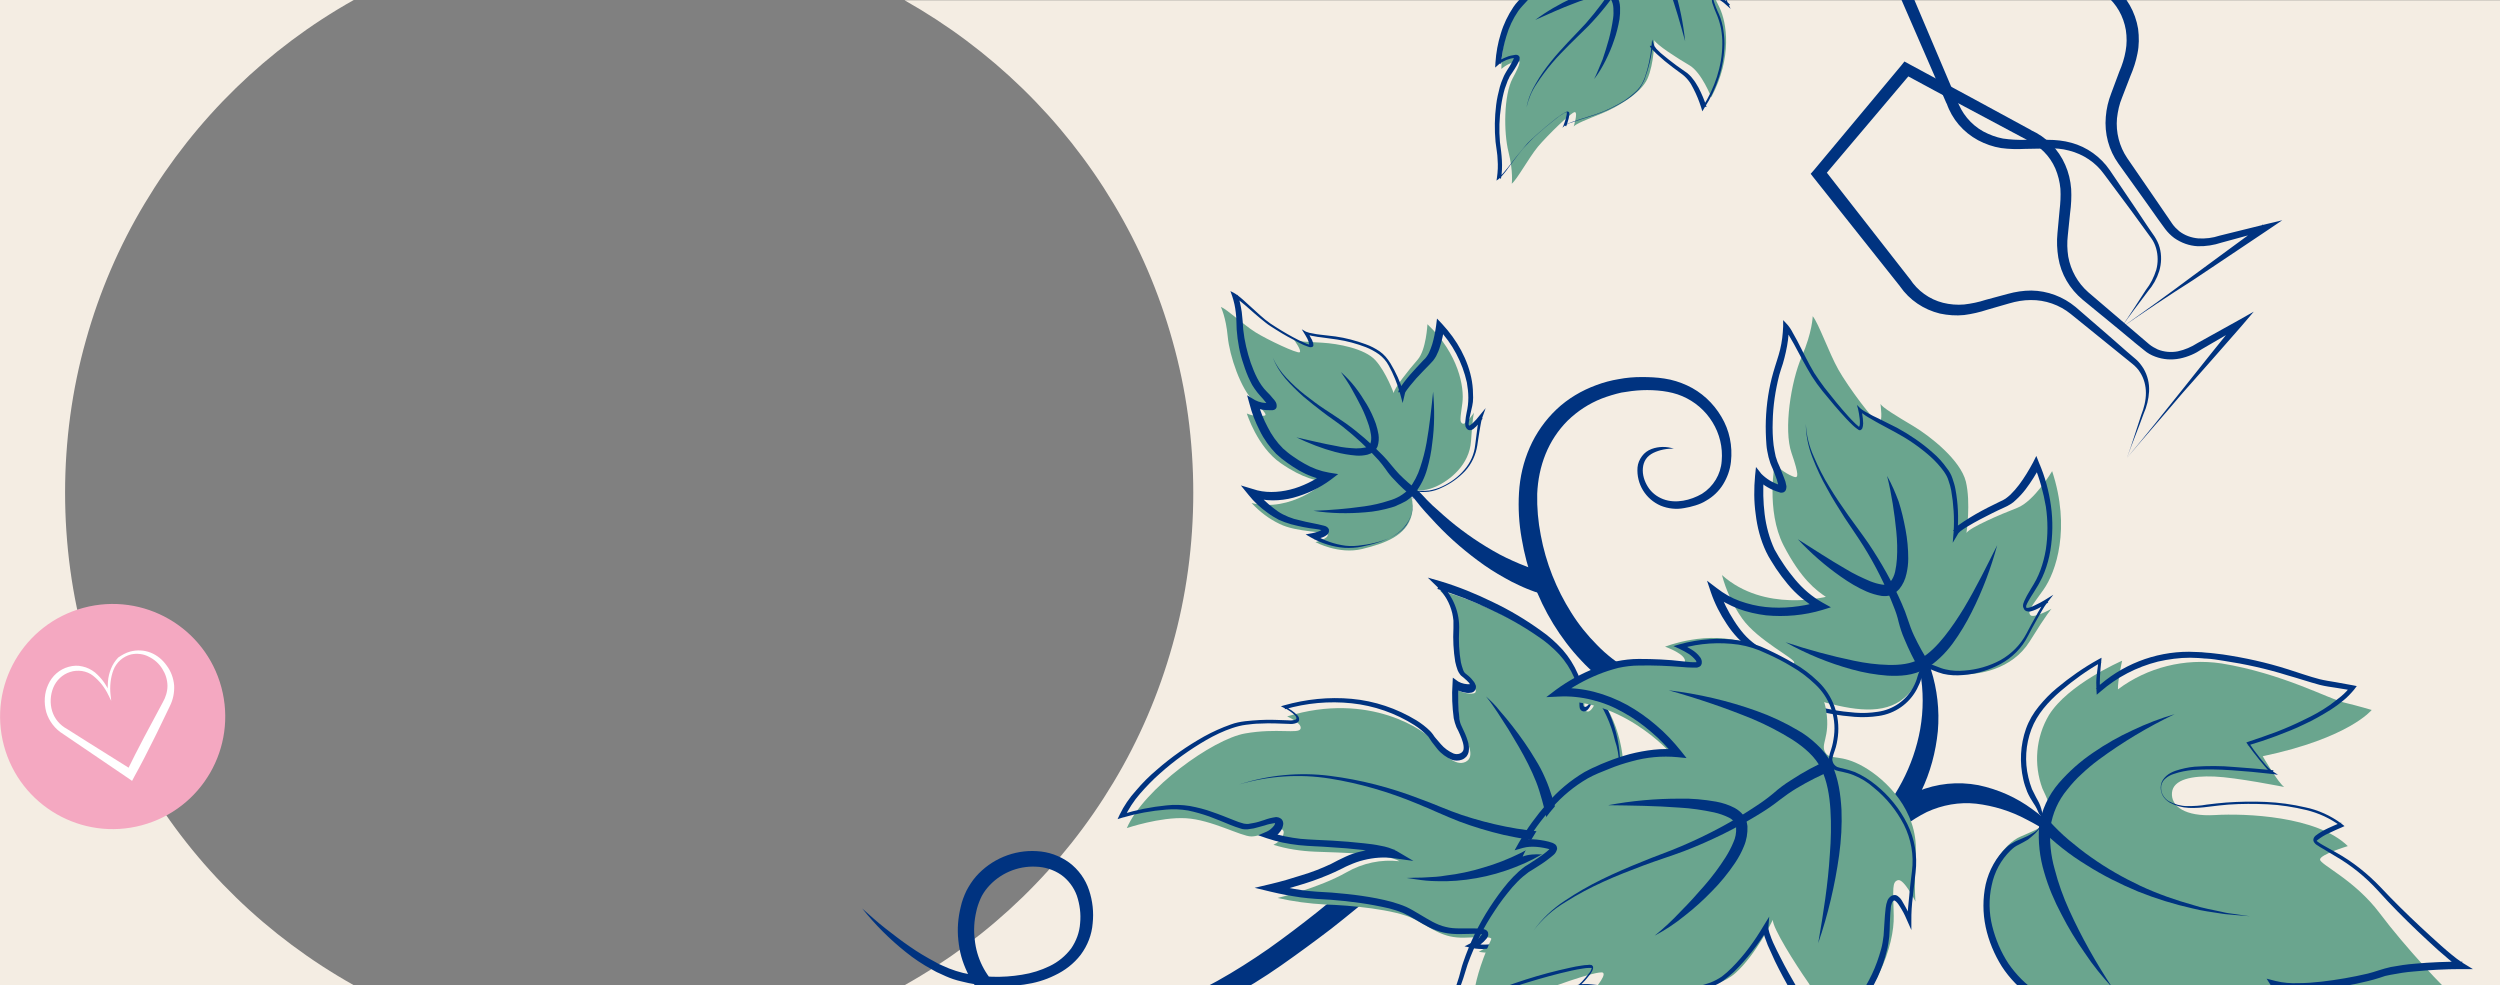 <?xml version="1.0" encoding="utf-8"?>
<!-- Generator: Adobe Illustrator 25.3.1, SVG Export Plug-In . SVG Version: 6.00 Build 0)  -->
<svg version="1.1" id="Calque_1" xmlns="http://www.w3.org/2000/svg" xmlns:xlink="http://www.w3.org/1999/xlink" x="0px" y="0px"
	 viewBox="0 0 837.4 330" style="enable-background:new 0 0 837.4 330;" xml:space="preserve">
<rect x="0" y="0" width="837.4" height="330" fill="#808080" stroke="none"/>
<g id="bloc_1" transform="translate(-80 -80)">
	<path id="Soustraction_1" style="fill:#F4EDE3;" d="M917.4,410H383c28.9-16.2,53-39.6,70-68c8.6-14.3,15.2-29.7,19.7-45.8
		c4.7-16.6,7-33.9,7-51.1c0-17.3-2.3-34.5-7-51.1c-4.5-16.1-11.1-31.5-19.7-45.8c-17-28.4-41.1-51.8-70-68.1h534.5V410z M198.5,410
		H80V80h118.5c-28.9,16.2-53,39.7-70,68.1c-8.6,14.3-15.2,29.7-19.7,45.8c-4.7,16.6-7,33.9-7,51.1c0,17.3,2.3,34.5,7,51.1
		c4.5,16.1,11.2,31.5,19.7,45.8C145.4,370.4,169.6,393.8,198.5,410L198.5,410L198.5,410L198.5,410z"/>
	<g id="bloc_1_1_" transform="translate(-80 -80)">
		<g id="feuilles_vignes" transform="translate(0 -99)">
			<g id="Groupe_70" transform="translate(1349 278)">
				<path id="Tracé_212" style="fill:#003380;" d="M-494.7,265.8c-3.7-5.3-8.2-9.9-13.5-13.7c-5.4-4-11.5-6.7-18.1-8.1
					c-6.9-1.3-13.9-0.6-20.4,2.1c-6.2,2.8-11.8,6.8-16.4,11.9l5.5,5.4c0.8-0.8,1.3-1.4,1.9-2c0.6-0.7,1.2-1.3,1.7-2
					c1.1-1.4,2.2-2.8,3.2-4.2c2-2.9,3.8-5.9,5.3-9.1c3.1-6.4,4.9-13.2,5.6-20.2c0.6-7-0.2-14-2.3-20.6c-2.1-6.5-5.3-12.5-9.5-17.9
					c2.7,6,4.7,12.3,5.9,18.8c1.1,6.3,1.1,12.7,0,19c-1.1,6.2-3.2,12.2-6.1,17.7c-1.5,2.8-3.1,5.5-5,8c-0.9,1.3-1.9,2.5-2.9,3.7
					c-0.5,0.6-1,1.2-1.5,1.8c-0.5,0.5-1.1,1.2-1.5,1.6l5.5,5.4c3.9-4.3,8.5-7.8,13.7-10.4c5.2-2.4,10.9-3.4,16.5-2.8
					c5.9,0.7,11.7,2.5,16.9,5.3C-504.7,258.3-499.5,261.7-494.7,265.8z"/>
				<g id="Groupe_65" transform="translate(375.624 120.31)">
					<path id="Tracé_213" style="fill:#6AA58E;" d="M-878.6,135.1c1.7-3.4-0.5-7.2-1.9-10.3c-3-8.1-2.2-17.2,2.2-24.6
						c6.4-10.3,23.9-17.9,24.5-18.2c0,0-1.5,6.7-1.4,9.6c9.9-7.4,22.4-10.5,34.6-8.7c20.3,3.3,36.1,11.9,41.1,13.1s9.3,2.5,9.3,2.5
						s-7.5,9.4-36.5,15.5c0,0,5.2,9,7.2,10.3c0,0-16-3.2-23.4-3.5s-13.8,0.9-14.2,5.4c-0.4,4.5,4.3,8.1,14.4,7.5s34.2,0.3,44.5,10.4
						c0,0-9.3,2.8-9.3,4.5s11.6,6.8,20,18s22.4,26.2,25.1,28c0,0-18.6-1.8-27.5,0.4s-28.3,3.2-35.6,0.5c0,0,3.6,7.1,4.1,9.8
						c0,0-6.1-1.3-18.6,0.4c-12.5,1.8-24.8-0.7-28.6-5.5c0,0,0.7,7,0.3,9.6c0,0-8.8-4-20.7-8.6s-25.3-11.9-29.5-29.8
						s5.7-28.5,10.7-30.5C-882.8,138.7-879.9,137.7-878.6,135.1z"/>
					<path id="Tracé_214" style="fill:#003380;" d="M-880.9,137c0.5-1.4,0.6-2.8,0.3-4.3c-0.3-1.4-0.8-2.8-1.5-4
						c-0.3-0.6-0.7-1.2-1-1.9c-0.3-0.6-0.6-1.2-0.9-1.8c-0.5-1.3-0.9-2.6-1.2-3.9c-1.3-5.4-0.9-11,1-16.1c1.9-5.1,5.7-9.3,9.9-12.9
						c4.2-3.6,8.8-6.9,13.6-9.6l0,0l-1-0.6c-0.2,1.6-0.4,3.2-0.6,4.9c-0.2,1.7-0.2,3.3-0.1,5l0.1,1.6l1.3-1.1
						c5.5-4.8,12.1-8.2,19.2-10c3.5-0.8,7.2-1.3,10.8-1.3l2.7,0.1c0.9,0,1.8,0.2,2.8,0.2c1.8,0.1,3.7,0.4,5.5,0.7
						c7.3,1.1,14.6,2.7,21.6,4.9c3.6,1,7.1,2.2,10.8,3.2c2,0.5,3.7,0.7,5.6,1l5.5,0.9l-0.6-1.5c-1,1.2-2.1,2.4-3.3,3.4
						c-1.3,1.1-2.6,2-3.9,3c-2.7,1.9-5.6,3.5-8.6,4.9c-3,1.5-6,2.8-9.1,4l-4.7,1.7l-4.7,1.6l-0.8,0.3l0.5,0.7c1.2,1.7,2.5,3.4,3.8,5
						c0.7,0.8,1.3,1.6,2,2.4c0.7,0.9,1.5,1.6,2.5,2.2l0.3-1c-4.4-0.4-8.8-0.8-13.2-1.1c-4.4-0.4-8.8-0.4-13.2-0.1
						c-2.2,0.2-4.4,0.7-6.5,1.4c-1.1,0.4-2.1,0.9-3,1.7c-0.9,0.8-1.6,1.8-1.8,3c-0.2,1.2,0,2.4,0.5,3.4c0.5,1,1.4,1.9,2.4,2.5
						c2,1.1,4.2,1.7,6.5,1.8c2.2,0.1,4.5-0.1,6.7-0.4c2.2-0.3,4.3-0.5,6.5-0.7c4.4-0.3,8.7-0.3,13.1-0.1c4.4,0.2,8.7,0.9,12.9,1.9
						c4.2,1,8.1,2.8,11.6,5.4l0.2-1.2c-1.5,0.6-2.9,1.2-4.4,1.9c-1.5,0.7-2.9,1.5-4.2,2.5c-0.2,0.2-0.4,0.4-0.5,0.6
						c-0.2,0.3-0.3,0.8-0.2,1.2c0.1,0.3,0.3,0.6,0.6,0.9c0.2,0.2,0.3,0.3,0.5,0.4c0.7,0.5,1.4,0.9,2.1,1.3l4,2.4
						c5.4,3.1,10.2,7,14.4,11.6c4.2,4.7,8.7,9.2,13.2,13.5c2.3,2.2,4.6,4.3,6.9,6.4c1.2,1,2.4,2.1,3.6,3.1c0.6,0.5,1.2,1,1.9,1.5
						c0.7,0.5,1.4,1,2.1,1.5l0.6-2.2c-5.4,0-10.7,0.2-16,0.7c-2.7,0.2-5.3,0.6-8,1.1l-2,0.5l-2,0.6c-1.2,0.4-2.5,0.8-3.7,1.1
						c-5.1,1.2-10.3,2.1-15.5,2.7c-2.6,0.3-5.2,0.5-7.8,0.5c-2.5,0.1-5.1-0.1-7.5-0.7l-3.1-0.8l1.7,2.7c0.9,1.5,1.8,3,2.7,4.5
						c0.4,0.8,0.8,1.5,1.2,2.3c0.4,0.7,0.7,1.5,1,2.2l1.4-1.6c-2.1-0.2-4.2-0.1-6.3,0.1c-2.1,0.2-4.1,0.4-6.1,0.8
						c-2,0.3-4,0.7-6,1.2c-2,0.4-3.9,0.8-5.9,1.1c-3.9,0.5-7.9,0.6-11.8,0.2c-1.9-0.2-3.8-0.6-5.7-1.2c-1.8-0.5-3.4-1.4-4.7-2.6
						l-2.9-3l0.8,4.1c0.3,1.5,0.6,3.1,0.8,4.6c0.1,0.8,0.2,1.5,0.3,2.3c0.1,0.7,0.1,1.5,0.1,2.2v0l1.6-1c-4.5-1.5-8.9-2.9-13.4-4.3
						c-4.5-1.4-9-2.6-13.4-4.1c-4.4-1.4-8.5-3.5-12.3-6c-3.8-2.6-7-5.8-9.6-9.6c-2.5-3.8-4.3-8.1-5.4-12.5
						c-1.1-4.4-1.2-9.1-0.2-13.6c0.9-4.5,3.1-8.6,6.4-11.8c0.4-0.4,0.8-0.7,1.3-1.1c0.5-0.3,0.9-0.6,1.4-0.8c1-0.5,2.1-1.1,3.1-1.7
						C-883.9,140.7-881.8,139.3-880.9,137z M-881.1,136.9c-0.4,1.1-1.2,2-2.2,2.6c-1,0.6-2,1.2-3,1.6c-1.1,0.5-2.1,0.9-3.2,1.4
						c-0.6,0.3-1.1,0.6-1.6,0.9c-0.5,0.3-1,0.7-1.4,1.1c-3.5,3.3-5.9,7.7-7,12.4c-1,4.7-1,9.6,0,14.3c1,4.7,2.9,9.2,5.4,13.2
						c2.6,4,6,7.5,10,10.3c3.9,2.7,8.2,4.9,12.7,6.4c2.2,0.8,4.5,1.5,6.7,2.1l6.7,2c4.5,1.4,8.9,2.8,13.3,4.3l1.5,0.5l0.1-1.5v0
						c0.1-0.9,0-1.7,0-2.6c-0.1-0.8-0.1-1.6-0.3-2.4c-0.2-1.6-0.5-3.2-0.8-4.8l-2.2,1.1c1.6,1.6,3.6,2.7,5.7,3.4
						c2,0.7,4.1,1.1,6.2,1.3c4.1,0.4,8.3,0.3,12.5-0.2c2.1-0.3,4.1-0.7,6.1-1.1c2-0.5,3.9-0.8,5.9-1.2c2-0.3,4-0.6,5.9-0.7
						c1.9-0.2,3.9-0.2,5.8-0.1l2,0.2l-0.6-1.8c-0.3-0.9-0.7-1.8-1.1-2.7c-0.4-0.8-0.8-1.6-1.3-2.4c-0.9-1.6-1.8-3.1-2.7-4.6
						l-1.4,1.9c2.7,0.6,5.5,0.9,8.2,0.8c2.7,0,5.4-0.2,8-0.5c5.3-0.6,10.6-1.5,15.8-2.8c1.3-0.3,2.6-0.7,3.9-1.1l1.8-0.6l1.9-0.4
						c2.6-0.5,5.1-0.9,7.7-1.1c5.2-0.5,10.5-0.8,15.7-0.8l4.1,0l-3.6-2.2c-1.2-0.8-2.4-1.7-3.6-2.7c-1.2-1-2.4-2-3.5-3
						c-2.3-2.1-4.7-4.2-6.9-6.3c-4.6-4.3-9-8.6-13.3-13.2c-4.4-4.6-9.4-8.6-15-11.7l-4.1-2.3c-0.7-0.4-1.4-0.8-1.9-1.2
						c-0.1-0.1-0.3-0.2-0.4-0.3c-0.1-0.1-0.2-0.2-0.1-0.1c0,0.2,0,0.2,0,0.1c0.1-0.1,0.2-0.2,0.3-0.3c1.2-0.9,2.4-1.7,3.8-2.3
						c1.4-0.7,2.8-1.3,4.2-1.9l1.1-0.5l-1-0.8c-3.6-2.7-7.8-4.6-12.2-5.5c-4.3-1-8.7-1.6-13.2-1.8c-4.4-0.2-8.8-0.1-13.2,0.2
						c-2.2,0.2-4.4,0.4-6.6,0.7c-2.1,0.4-4.3,0.5-6.5,0.5c-2.1,0-4.2-0.6-6.1-1.6c-0.9-0.5-1.6-1.3-2.1-2.2c-0.5-0.9-0.6-1.9-0.5-3
						c0.2-1,0.7-1.9,1.5-2.5c0.8-0.7,1.8-1.2,2.8-1.5c2-0.7,4.2-1.1,6.3-1.3c4.4-0.3,8.7-0.2,13.1,0.1c4.4,0.3,8.8,0.7,13.1,1.2
						l2.3,0.3l-2-1.3c-0.8-0.6-1.5-1.3-2.1-2c-0.7-0.8-1.3-1.6-2-2.4c-1.3-1.6-2.5-3.3-3.7-5.1l-0.3,1l4.8-1.5l4.8-1.7
						c3.1-1.2,6.3-2.4,9.3-3.9c3.1-1.4,6-3.1,8.9-4.9c1.4-0.9,2.8-1.9,4.1-3c1.4-1.1,2.6-2.4,3.7-3.7l0.9-1.2l-1.5-0.3l-5.5-1
						c-1.8-0.3-3.8-0.6-5.4-1c-3.5-0.9-7.1-2.2-10.6-3.3c-7.2-2.3-14.5-3.9-21.9-5c-1.9-0.2-3.7-0.5-5.6-0.6
						c-0.9-0.1-1.9-0.2-2.8-0.2l-2.9-0.1c-11.6,0-22.7,4.4-31.2,12.3l1.4,0.5c-0.1-1.6-0.1-3.1,0-4.7c0.1-1.6,0.2-3.2,0.4-4.8
						l0.1-1.3l-1.1,0.6h0c-4.9,2.7-9.6,6-13.9,9.6c-2.2,1.8-4.2,3.9-6,6.1c-1.8,2.2-3.3,4.7-4.3,7.5c-1.9,5.4-2.2,11.3-0.9,17
						c0.3,1.4,0.8,2.8,1.3,4.1c0.3,0.7,0.6,1.3,1,2l1.1,1.8c0.8,1.1,1.4,2.4,1.9,3.6C-880.6,134.2-880.6,135.6-881.1,136.9
						L-881.1,136.9z"/>
					<path id="Tracé_215" style="fill:#003380;" d="M-881.2,138.3c4.7,4.6,9.8,8.7,15.4,12.1c5.5,3.5,11.3,6.4,17.3,8.9
						c6,2.4,12.1,4.3,18.4,5.7c3.1,0.8,6.3,1.2,9.5,1.7c1.6,0.3,3.2,0.3,4.8,0.5l4.8,0.4l-4.8-0.7c-1.6-0.2-3.2-0.4-4.7-0.8
						c-3.1-0.7-6.3-1.2-9.3-2.2c-6.1-1.7-12.1-3.8-17.9-6.5c-5.7-2.7-11.2-5.8-16.4-9.5c-2.6-1.8-5.1-3.8-7.5-5.8
						c-2.4-2-4.6-4.2-6.7-6.5L-881.2,138.3z"/>
					<path id="Tracé_216" style="fill:#003380;" d="M-857,191.6c-5.5-8.3-10.4-17-14.5-26c-2-4.4-3.7-9.1-4.9-13.8
						c-1.3-4.6-1.8-9.4-1.4-14.1c0.7-4.6,2.6-8.9,5.6-12.5c1.5-1.9,3.1-3.7,4.9-5.3c1.8-1.7,3.6-3.2,5.6-4.7
						c8-5.9,16.5-11,25.5-15.3c-4.8,1.4-9.5,3.2-14.1,5.4c-4.6,2.1-9,4.6-13.2,7.5c-4.3,2.9-8.1,6.3-11.5,10.2
						c-3.5,4.1-5.8,9-6.6,14.4c-0.4,5.2,0.2,10.5,1.7,15.5c1.4,4.9,3.4,9.6,5.8,14.1c2.3,4.5,4.9,8.8,7.8,12.9
						C-863.6,184-860.4,187.9-857,191.6z"/>
				</g>
				<path id="Tracé_217" style="fill:#003380;" d="M-732.1,273.4c-2.8,2.3-5.3,4.5-7.9,6.7c-2.6,2.2-5.2,4.3-7.9,6.5
					c-5.3,4.2-10.7,8.3-16.2,12.2c-11.1,7.7-22.8,14.6-35.2,19.2c-6.1,2.4-12.5,3.9-19,4.5c-3.2,0.3-6.4,0.2-9.6-0.2
					c-3.3-0.3-6.5-0.9-9.7-1.8c-6.3-1.7-12.2-4.4-16.8-8.6c-4.6-4.2-7.5-10-8.1-16.2c-0.4-3.1-0.2-6.3,0.5-9.3
					c0.3-1.5,0.8-2.9,1.4-4.3c0.6-1.4,1.4-2.6,2.4-3.8c4-4.7,10-7.3,16.2-7c3,0.1,5.9,1,8.4,2.7c2.4,1.7,4.3,4.2,5.3,7
					c1,3,1.4,6.1,1.1,9.2c-0.2,3.1-1.3,6-3,8.5c-1.9,2.5-4.3,4.5-7.2,5.9c-2.9,1.4-6,2.4-9.3,2.9c-6.6,1.1-13.3,0.9-19.7-0.6
					c-1.6-0.4-3.2-0.9-4.7-1.5l-2.3-1c-0.8-0.3-1.5-0.7-2.2-1.1c-3-1.6-5.9-3.3-8.6-5.2c-2.8-1.9-5.5-4-8.2-6.1
					c-2.7-2.1-5.2-4.4-7.8-6.7c4.3,5.4,9.2,10.3,14.6,14.6c2.7,2.2,5.6,4.1,8.7,5.8c0.8,0.4,1.5,0.9,2.3,1.2l2.4,1.1
					c1.6,0.7,3.3,1.3,5.1,1.7c6.9,1.8,14,2.1,21.1,1.1c3.6-0.5,7.1-1.5,10.3-3.1c3.4-1.6,6.4-3.9,8.7-6.9c2.3-3.1,3.7-6.7,4-10.5
					c0.4-3.7,0-7.5-1.2-11.1c-1.2-3.7-3.6-7-6.7-9.3c-3.2-2.3-6.9-3.6-10.8-3.8c-7.7-0.5-15.3,2.7-20.4,8.5
					c-1.3,1.5-2.3,3.1-3.2,4.8c-0.8,1.7-1.5,3.5-1.9,5.4c-0.9,3.6-1.2,7.4-0.8,11.1c0.2,1.9,0.5,3.7,1,5.5c0.5,1.8,1.2,3.6,2,5.3
					c1.6,3.4,3.9,6.5,6.6,9.1c5.4,5.2,12.3,8.4,19.2,10.4c3.4,1,7,1.7,10.5,2.1c3.6,0.5,7.2,0.7,10.9,0.4c7.2-0.5,14.2-2.1,20.9-4.6
					c6.6-2.4,13-5.3,19.2-8.7c6.1-3.3,12.1-7,17.8-11s11.3-8.1,16.8-12.3c2.7-2.1,5.4-4.3,8.1-6.5c2.7-2.2,5.3-4.4,7.9-6.5
					L-732.1,273.4z"/>
				<path id="Tracé_218" style="fill:#003380;" d="M-643.4,205.3c-3.9-2.2-7.5-5-10.6-8.2c-3.3-3.3-6.2-6.9-8.7-10.9
					c-5-7.9-8.5-16.7-10.2-25.9c-0.9-4.6-1.3-9.2-1.2-13.9c0.2-4.6,1.1-9.1,2.8-13.3c1.7-4.2,4.2-8,7.4-11.2
					c3.3-3.2,7.1-5.7,11.4-7.4c2.1-0.8,4.4-1.5,6.6-2c2.3-0.4,4.6-0.7,6.9-0.8c2.3-0.1,4.7,0,7,0.3c2.2,0.3,4.4,0.8,6.5,1.7
					c4.2,1.8,7.7,4.8,10.1,8.7c2.4,3.9,3.5,8.4,3.1,13c-0.3,4.5-2.8,8.6-6.6,11c-3.8,2.2-8.8,3.4-13,1.8c-2.1-0.8-3.9-2.2-5.1-4.1
					c-1.2-1.9-1.9-4.1-1.7-6.3c0.1-1.1,0.4-2.1,1-3c0.6-0.9,1.5-1.6,2.5-2.1c2.1-1,4.5-1.5,6.9-1.4c-2.4-0.8-5.1-0.8-7.5,0.1
					c-1.3,0.5-2.4,1.3-3.2,2.4c-0.8,1.1-1.4,2.4-1.5,3.8c-0.4,5.5,2.7,10.6,7.8,12.8c2.5,1,5.2,1.3,7.8,0.8c1.3-0.2,2.5-0.5,3.8-0.9
					c1.3-0.4,2.5-0.9,3.6-1.6c2.3-1.3,4.3-3.2,5.7-5.5c1.4-2.3,2.3-4.8,2.6-7.5c0.6-5.3-0.5-10.6-3.2-15.1
					c-2.7-4.6-6.7-8.3-11.5-10.5c-2.4-1.1-4.9-1.9-7.6-2.3c-2.5-0.4-5.1-0.5-7.6-0.5c-2.6,0-5.1,0.2-7.7,0.7c-2.5,0.4-5.1,1.1-7.5,2
					c-4.9,1.8-9.5,4.5-13.3,8.1c-3.8,3.6-6.9,8-9,12.8c-2.1,4.8-3.3,9.9-3.6,15.2c-0.3,5.1,0,10.3,0.9,15.3
					c1.7,10.1,5.2,19.8,10.6,28.6c2.7,4.4,5.8,8.5,9.3,12.2c3.6,3.9,7.7,7.2,12.3,9.9L-643.4,205.3z"/>
				<g id="Groupe_66" transform="translate(283.086 8.316)">
					<path id="Tracé_219" style="fill:#6AA58E;" d="M-826.9,195.9c2.3-0.9,3.4,2.1,10.4,2.6c7,0.5,18.4-1.5,24.3-11
						s7.3-10.9,7.3-10.9s-6.1,3.4-7.1,2.1s0.2-2.6,4.4-8.5s9.2-20.6,2.9-39.7c0,0-6,10.1-11.7,12.3s-15.9,6.6-17,8.4
						c0,0,1.5-10.1-0.2-17.2c-1.8-7.2-11.8-15.1-17.6-18.6c-5.9-3.5-10.3-6.2-11-7.4c0,0,0.9,6.3-0.5,6.3
						c-1.4,0-10.4-12.1-13.6-17.8s-6.6-15.5-8.6-17.9c0,0-0.1,5.3-3.7,13.6c-3.6,8.3-6.1,24.4-3.4,32.2s2,8.1,1.3,8.1
						s-5.1-2-6.9-4.7c0,0-3,15.9,2.9,27.5c6,11.6,11.1,15.2,14.2,17.3c0,0-20.6,5.4-34.8-7.3c1.4,5.2,3.7,10.2,6.8,14.6
						c5.2,7.3,17.7,13.4,17.4,14.7c-0.6,2.1-6.7,0.5-6.7,0.5s6.8,10.2,17.5,13c10.7,2.8,20.9,4.1,27.5-3
						C-828.1,199.9-829.5,196.9-826.9,195.9z"/>
					<path id="Tracé_220" style="fill:#003380;" d="M-827,196.9c0.4-0.2,0.8-0.2,1.2-0.1c0.5,0.1,1,0.3,1.4,0.5
						c1,0.4,2.1,0.8,3.2,1.1c2.2,0.5,4.4,0.6,6.6,0.4c4.4-0.3,8.7-1.6,12.6-3.7c3.9-2.1,7.2-5.4,9.2-9.4c1-1.9,2-3.8,3.1-5.7
						c0.5-0.9,1.1-1.9,1.6-2.8c0.5-0.9,1.1-1.8,1.7-2.6l2.1-2.7l-2.9,1.8c-1,0.6-2.1,1.2-3.2,1.7c-0.5,0.3-1.1,0.5-1.6,0.7
						c-0.3,0.1-0.5,0.1-0.8,0.2c-0.2,0-0.3,0-0.5,0c0.1,0.1-0.1-0.2-0.1-0.2c0-0.2,0-0.3,0-0.5c0.2-0.5,0.4-1,0.7-1.5
						c0.6-1,1.2-2.1,1.9-3.1c0.6-1.1,1.3-2,1.9-3.2c0.6-1.1,1.2-2.3,1.6-3.4c0.9-2.3,1.6-4.8,2-7.3c0.8-4.9,0.9-10,0.2-15
						c-0.7-5-2-9.8-4-14.4l-0.9-2.3l-1.1,2.2c-1.4,2.6-2.9,5.1-4.7,7.5c-0.9,1.2-1.8,2.2-2.9,3.3c-0.5,0.5-1.1,0.9-1.6,1.3
						c-0.6,0.4-1.2,0.7-1.9,1c-2.7,1.3-5.5,2.7-8.1,4.2c-1.3,0.8-2.6,1.5-3.9,2.4c-0.6,0.4-1.3,0.9-1.9,1.3
						c-0.3,0.2-0.6,0.5-0.9,0.8c-0.4,0.3-0.7,0.7-0.9,1.1l1.5,0.4l0,0c0.4-4.8,0.2-9.6-0.7-14.4c-0.2-1.2-0.6-2.4-1-3.6
						c-0.4-1.2-1-2.3-1.8-3.3c-1.4-2-3-3.8-4.9-5.4c-3.6-3.2-7.6-5.9-11.8-8.2c-2.1-1.1-4.3-2.1-6.4-3.2c-1.1-0.5-2.1-1-3.2-1.6
						c-1-0.5-2-1.1-2.8-1.8l-1.1-1.1l0.4,1.4l0,0c0.2,1,0.4,2,0.5,3c0.1,0.5,0.1,1,0.1,1.5c0,0.4,0,0.9-0.2,1.3c0,0.1-0.1,0.1,0,0.1
						c0,0,0,0,0,0c0,0,0,0-0.1,0c-0.2-0.1-0.4-0.2-0.5-0.4c-0.4-0.3-0.7-0.6-1.1-1c-0.7-0.7-1.4-1.4-2.1-2.2c-2.7-3-5.3-6.2-7.8-9.4
						c-1.2-1.6-2.4-3.3-3.5-5c-1-1.7-2-3.5-2.9-5.3l-2.8-5.5c-0.5-0.9-1-1.8-1.5-2.7c-0.5-1-1.1-1.9-1.8-2.7l-1.4-1.5v2.1
						c-0.1,2.6-0.4,5.2-1,7.7c-0.3,1.3-0.7,2.5-1.1,3.8c-0.2,0.6-0.4,1.2-0.6,1.9c-0.2,0.6-0.4,1.3-0.6,2
						c-1.5,5.2-2.3,10.6-2.5,16.1c-0.1,2.7,0,5.5,0.2,8.2c0.1,1.4,0.4,2.7,0.7,4.1c0.2,0.7,0.4,1.4,0.6,2c0.3,0.7,0.5,1.3,0.8,1.9
						c0.5,1.2,1,2.5,1.4,3.7c0.2,0.6,0.3,1.2,0.5,1.8c0,0.1,0,0.2,0,0.3c0,0.1,0,0.1,0,0c0.1-0.1,0.2-0.3,0.3-0.3
						c0.1,0,0.2-0.1,0.3-0.1c0,0,0,0,0,0l-0.2,0c-2.3-0.7-4.4-2-6.1-3.7l-1.8-2.3l-0.3,2.9c-0.4,4.3-0.4,8.7,0.2,12.9
						c0.5,4.3,1.6,8.6,3.5,12.6c0.5,1,1,2,1.6,2.9c0.6,0.9,1.1,1.8,1.7,2.7c1.2,1.8,2.5,3.5,3.9,5.2c2.8,3.4,6.2,6.2,10,8.4l0.2-2.4
						c-2.8,0.9-5.8,1.4-8.7,1.7c-3,0.3-6,0.3-8.9,0c-2.9-0.3-5.8-1-8.6-2c-2.8-1-5.4-2.5-7.7-4.3l-3.3-2.5l1.3,3.9
						c1.3,3.8,3.1,7.3,5.3,10.6c1.1,1.7,2.3,3.2,3.7,4.7c1.4,1.4,2.9,2.8,4.5,3.9c3.2,2.2,6.5,4.3,10,6.1c0.8,0.5,1.7,0.9,2.4,1.4
						c0.2,0.1,0.4,0.2,0.5,0.4c0.1,0,0.1,0.1,0.2,0.2c0,0,0,0.1,0-0.1c0-0.1,0-0.2,0-0.3c0-0.1,0,0,0,0c0,0,0,0,0,0c0,0,0,0,0,0.1
						c-0.1,0.1-0.2,0.1-0.3,0.2c-0.8,0.3-1.6,0.4-2.5,0.3c-0.9,0-1.8-0.1-2.7-0.2l0,0l-2.2-0.4l1.4,1.7c3.4,4.1,7.7,7.5,12.5,9.8
						c2.4,1.2,5,1.9,7.6,2.3c2.6,0.5,5.2,0.8,7.8,1c2.7,0.2,5.3,0.1,8-0.3c5.5-0.8,10.2-4.1,12.8-9c0.6-1.2,1.2-2.4,1.5-3.7
						c0.2-0.6,0.3-1.2,0.6-1.8C-827.8,197.5-827.4,197.1-827,196.9z M-827.5,195.7c-0.7,0.3-1.3,0.9-1.6,1.7
						c-0.3,0.6-0.5,1.3-0.7,1.9c-0.3,1.2-0.8,2.4-1.4,3.5c-2.4,4.5-6.8,7.6-11.9,8.3c-2.5,0.4-5.1,0.5-7.6,0.3
						c-2.6-0.2-5.1-0.5-7.7-1c-2.5-0.4-5-1.1-7.2-2.3c-4.6-2.3-8.6-5.5-11.8-9.4l-0.8,1.3l0,0c1,0.2,2,0.3,3,0.4
						c1.1,0.1,2.2,0,3.2-0.4c0.3-0.1,0.7-0.3,0.9-0.6c0.2-0.2,0.3-0.3,0.4-0.5c0-0.1,0.1-0.2,0.1-0.3c0-0.1,0-0.1,0.1-0.2
						c0-0.1,0-0.3,0-0.4c-0.1-0.3-0.2-0.5-0.4-0.7c-0.1-0.1-0.2-0.2-0.3-0.3c-0.2-0.2-0.4-0.3-0.6-0.5c-0.8-0.6-1.7-1.1-2.5-1.6
						c-3.3-1.9-6.5-4-9.6-6.2c-1.5-1.1-2.9-2.3-4.1-3.7c-1.2-1.4-2.3-2.9-3.3-4.5c-2-3.1-3.7-6.5-4.9-10l-2,1.4
						c2.5,2,5.4,3.5,8.4,4.7c3,1.1,6.1,1.8,9.3,2.2c3.1,0.3,6.3,0.3,9.5,0c3.2-0.3,6.3-0.9,9.3-1.8l2.9-0.9l-2.7-1.5
						c-3.6-2-6.7-4.7-9.3-7.8c-1.3-1.6-2.6-3.2-3.7-4.9c-0.6-0.9-1.1-1.7-1.7-2.6c-0.5-0.9-1-1.7-1.5-2.6c-1.7-3.7-2.8-7.7-3.3-11.8
						c-0.5-4.1-0.6-8.2-0.3-12.4l-2.1,0.6c1,1.1,2.1,2.1,3.4,2.8c1.2,0.7,2.6,1.3,4,1.7l0.3,0.1c0.2,0,0.4,0,0.5,0
						c0.3,0,0.5-0.1,0.7-0.2c0.3-0.2,0.5-0.4,0.6-0.7c0.1-0.3,0.2-0.7,0.2-1c0-0.2,0-0.4-0.1-0.7c-0.1-0.7-0.3-1.4-0.6-2.1
						c-0.5-1.3-1-2.6-1.5-3.8c-0.3-0.6-0.5-1.2-0.8-1.8c-0.2-0.6-0.4-1.2-0.6-1.8c-0.3-1.3-0.5-2.5-0.7-3.8
						c-0.3-2.6-0.4-5.2-0.3-7.9c0.1-5.3,0.9-10.5,2.2-15.6c0.3-1.2,0.8-2.5,1.2-3.8c0.4-1.3,0.7-2.6,1-3.9c0.6-2.7,1-5.4,1-8.2
						l-1.4,0.6c0.6,0.7,1.2,1.5,1.6,2.3c0.5,0.9,1,1.7,1.5,2.6l2.9,5.4c1,1.8,2,3.6,3.1,5.4c1.1,1.7,2.3,3.4,3.6,5
						c2.6,3.2,5.2,6.3,8,9.3c0.7,0.7,1.4,1.5,2.2,2.2c0.4,0.4,0.8,0.7,1.2,1c0.2,0.2,0.5,0.3,0.7,0.5c0.1,0,0.2,0.1,0.3,0.1
						c0.1,0,0.3,0,0.4-0.1c0.2-0.1,0.4-0.3,0.5-0.5c0.2-0.5,0.3-1.1,0.3-1.7c0-0.5-0.1-1.1-0.1-1.6c-0.1-1-0.3-2-0.5-3.1l0,0
						l-0.7,0.3c0.4,0.5,0.9,1,1.4,1.3c0.5,0.4,1,0.7,1.5,1c1,0.6,2,1.2,3.1,1.8c2.1,1.1,4.2,2.3,6.3,3.4c4.1,2.2,8,4.9,11.5,8
						c1.7,1.5,3.3,3.3,4.6,5.1c0.6,0.9,1.2,1.9,1.5,3c0.4,1.1,0.7,2.2,0.9,3.3c0.8,4.6,1.1,9.3,0.8,13.9l0,0l-0.3,3.6l1.9-3.2
						c0.2-0.2,0.4-0.4,0.6-0.6c0.3-0.2,0.5-0.4,0.8-0.6c0.6-0.4,1.2-0.8,1.9-1.2c1.3-0.8,2.6-1.5,3.9-2.2c2.7-1.4,5.4-2.8,8.1-4
						c0.7-0.3,1.5-0.7,2.1-1.1c0.7-0.4,1.3-0.9,1.9-1.5c1.2-1.1,2.2-2.2,3.2-3.5c1.9-2.5,3.5-5.1,5-7.9l-2.1-0.1
						c1.8,4.4,3.1,9.1,3.9,13.8c0.7,4.7,0.7,9.6,0,14.3c-0.4,2.4-1,4.7-1.8,6.9c-0.4,1.1-0.9,2.2-1.4,3.2c-0.5,1-1.2,2.1-1.8,3.1
						c-0.6,1.1-1.3,2.1-1.8,3.2c-0.3,0.6-0.6,1.2-0.8,1.9c-0.1,0.4-0.1,0.9,0.1,1.3c0.1,0.2,0.2,0.4,0.3,0.6
						c0.2,0.2,0.4,0.4,0.7,0.5c0.4,0.1,0.9,0.2,1.3,0.1c0.3-0.1,0.7-0.2,1-0.3c0.6-0.2,1.2-0.5,1.8-0.8c1.1-0.6,2.2-1.2,3.2-1.9
						l-0.8-0.9c-0.7,0.9-1.3,1.8-1.8,2.8c-0.6,0.9-1.1,1.9-1.6,2.8c-1.1,1.9-2.1,3.8-3.1,5.7c-2,3.8-5,6.8-8.7,8.9
						c-3.7,2-7.9,3.2-12.1,3.5c-2.1,0.2-4.2,0.1-6.3-0.4c-1-0.2-2-0.6-3-1c-0.5-0.2-1.1-0.4-1.6-0.6
						C-826.2,195.4-826.9,195.4-827.5,195.7L-827.5,195.7z"/>
					<path id="Tracé_221" style="fill:#003380;" d="M-825.6,195.2c-2-3.1-3.8-6.3-5.4-9.7c-0.8-1.7-1.4-3.4-2-5.2
						c-0.6-1.9-1.3-3.7-2.1-5.5c-3.1-7.1-6.9-13.8-11.2-20.2c-2.2-3.2-4.5-6.2-6.7-9.3c-2.2-3.1-4.3-6.2-6.3-9.5
						c-2-3.2-3.7-6.6-5.2-10.1c-1.6-3.5-2.5-7.2-2.7-11c0,3.8,0.8,7.6,2.2,11.2c1.4,3.6,3,7.1,4.9,10.4c1.8,3.4,3.9,6.6,5.9,9.8
						c2.1,3.2,4.3,6.3,6.3,9.5c4,6.4,7.4,13.2,10.1,20.2c0.7,1.7,1.3,3.5,1.7,5.3c0.5,1.9,1.1,3.8,1.9,5.6c1.5,3.6,3.2,7.1,5.2,10.5
						L-825.6,195.2z"/>
					<path id="Tracé_222" style="fill:#003380;" d="M-840,132.1c0.8,3.1,1.4,6.2,1.9,9.3c0.5,3.1,0.9,6.2,1.2,9.3
						c0.3,3.1,0.4,6.1,0.2,9.2c-0.1,1.5-0.3,2.9-0.6,4.3c-0.3,1.3-0.8,2.4-1.6,3.4c-0.3,0.3-0.7,0.6-1.1,0.8c-0.5,0.1-1,0.2-1.6,0.1
						c-1.4-0.2-2.7-0.6-4-1.1c-2.8-1.2-5.6-2.5-8.2-4.1c-5.4-3.1-10.7-6.6-16.1-10c4.4,4.7,9.2,8.9,14.5,12.6
						c2.7,1.9,5.5,3.6,8.5,4.9c1.6,0.7,3.3,1.2,5.1,1.5c1.1,0.1,2.1,0.1,3.1-0.3c0.3-0.1,0.6-0.2,0.9-0.4c0.2-0.1,0.5-0.3,0.7-0.5
						c0.4-0.3,0.8-0.7,1.2-1.1c1.2-1.5,2-3.2,2.4-5.1c0.4-1.7,0.6-3.4,0.6-5.1c0-3.3-0.3-6.5-0.9-9.7c-0.6-3.2-1.3-6.3-2.3-9.4
						C-837.2,137.8-838.4,134.9-840,132.1z"/>
					<path id="Tracé_223" style="fill:#003380;" d="M-803.1,155.3c-3.6,7.2-7.1,14.3-11.1,21c-2,3.3-4.2,6.6-6.6,9.6
						c-2.4,3-5.1,5.8-8.2,7.5c-3,1.7-6.8,2.1-10.6,2c-3.9-0.1-7.7-0.6-11.5-1.4c-7.7-1.6-15.4-3.7-22.9-6.2c7,3.9,14.5,7,22.2,9.1
						c3.9,1.1,8,1.8,12,2.1c2.1,0.1,4.2,0.1,6.3-0.2c2.2-0.3,4.3-1,6.3-2c3.6-2.2,6.7-5.2,9.2-8.6c2.4-3.3,4.5-6.8,6.3-10.4
						C-808,170.5-805.2,163-803.1,155.3z"/>
				</g>
				<g id="Groupe_67" transform="translate(85.941 95.678)">
					<path id="Tracé_224" style="fill:#6AA58E;" d="M-731.7,150.8c1.5-7.8,0.6-21.8-7.9-32.7c0,0-1.8,6.3-3.9,5.5s1.8-6.1-6-16.6
						s-31.8-21-43.2-23.9c0,0,6.4,5.3,6.1,13.9s0.9,14.6,2.8,16.1s3.8,3.3,3,4.2s-4.8,0-5.7-0.8c0,0-0.4,10.5,1.3,13.8
						c1.7,3.3,4.6,8.5,1.2,10.2s-7.6-2.6-10.4-6.5s-21.9-17.2-49.4-8.7c0,0,5.1,2.2,4.5,4.1c-0.6,1.9-7.8-0.3-18.6,1.6
						s-34,18.6-39.6,31.7c0,0,11.2-3.8,19.8-3.3s18.5,6.1,21.9,6.1s9.2-3.1,10.4-2.3s-0.1,3.8-3,5.1c4.5,1.4,9.2,2.1,13.9,2.3
						c8.2,0.3,24.1,0.6,28.3,3.2c-6.1-0.7-12.3,0.6-17.7,3.7c-9.3,5.3-23.1,8.6-23.1,8.6c5.2,1.2,10.6,1.9,16,2.2
						c7.7,0.2,23.5,1.6,29.8,4.9s9.6,6.4,16.8,6.2s10-0.6,8.9,1.4s-4.1,3.3-4.1,3.3s2.6,0.8,7.8-0.1s24.5-9.2,28.6-14.6
						S-731.7,150.8-731.7,150.8z"/>
					<path id="Tracé_225" style="fill:#003380;" d="M-733,149.8c1.1-5.7,1-11.6-0.2-17.3c-1.2-5.7-3.6-11.1-7-15.8l-0.3-0.4
						l-0.2,0.5c-0.5,1.5-1.1,2.9-1.9,4.2c-0.4,0.6-1,1.2-1.5,1.1c-0.3-0.1-0.5-0.3-0.5-0.5c-0.1-0.4-0.1-0.7-0.1-1.1
						c0.1-1.6,0-3.2-0.3-4.8c-0.3-1.6-0.7-3.1-1.4-4.6c-1.3-3-3-5.7-5.1-8.1c-2.2-2.4-4.5-4.5-7.1-6.3c-5.1-3.7-10.6-7-16.3-9.7
						c-5.7-2.8-11.6-5.2-17.6-7l-4.2-1.2l3.2,3.1c2.5,2.4,4.2,5.5,5,8.8c0.2,0.8,0.3,1.7,0.4,2.5c0,0.9,0,1.7,0,2.6
						c-0.1,1.9-0.1,3.7,0,5.6c0.1,1.9,0.3,3.8,0.6,5.6c0.2,1,0.5,1.9,0.8,2.8c0.2,0.5,0.5,1,0.8,1.4c0.2,0.3,0.4,0.5,0.7,0.7
						l0.5,0.4c0.7,0.5,1.3,1.1,1.8,1.7c0.2,0.2,0.3,0.5,0.4,0.7c0,0.1,0,0,0-0.1c0,0,0.1-0.1,0.1-0.1c0,0,0,0,0,0
						c-1.4,0.1-2.9-0.2-4.1-0.9l-1.8-1.3l-0.1,2c-0.3,3.9-0.1,7.8,0.4,11.6c0.2,1,0.5,2,0.9,3c0.4,0.8,0.9,1.7,1.2,2.5
						c0.7,1.6,1.4,3.5,1.2,4.9c-0.2,1.3-1.9,2-3.4,1.4c-1.6-0.7-3.1-1.8-4.2-3.1c-0.6-0.7-1.2-1.4-1.8-2.1c-0.3-0.4-0.6-0.7-0.8-1.1
						c-0.3-0.4-0.6-0.8-1-1.2c-1.4-1.4-3-2.6-4.6-3.6c-6.6-4-14-6.5-21.7-7.2c-7.6-0.7-15.3,0.1-22.7,2.2l-1,0.3l1,0.5
						c1.4,0.6,2.7,1.5,3.8,2.6c0.5,0.6,0.6,1.2,0,1.4c-0.7,0.2-1.5,0.3-2.2,0.2c-3.2-0.1-6.4-0.3-9.7-0.1c-1.6,0.1-3.2,0.2-4.9,0.4
						c-1.6,0.2-3.2,0.5-4.8,1.1c-3.1,1.1-6,2.4-8.9,4c-5.7,3.2-11,6.9-15.9,11.2c-2.5,2.1-4.8,4.4-6.9,6.9c-2.2,2.4-4.1,5.2-5.5,8.1
						l-0.7,1.5l1.6-0.5c4.8-1.4,9.7-2.3,14.7-2.7c2.4-0.2,4.9-0.1,7.3,0.3c2.4,0.5,4.8,1.2,7.1,2c2.3,0.9,4.7,1.8,7,2.8
						c1.2,0.5,2.4,0.9,3.7,1.3c0.3,0.1,0.7,0.2,1.1,0.2c0.4,0,0.8,0,1.1,0c0.7-0.1,1.4-0.2,2-0.3c1.3-0.3,2.5-0.7,3.7-1
						c1.1-0.4,2.2-0.6,3.4-0.8c0.1,0,0.1,0,0.2,0c0,0-0.1-0.1-0.1-0.1c-0.1-0.1-0.1-0.1,0,0c-0.1,0.4-0.2,0.8-0.5,1.1
						c-0.6,0.8-1.5,1.5-2.4,1.9l-2.8,1.2l2.9,1c3.5,1.2,7.1,1.9,10.7,2.3c3.7,0.4,7.2,0.4,10.7,0.7c3.5,0.2,7.1,0.5,10.6,0.9
						c1.7,0.2,3.5,0.5,5.2,0.8c1.6,0.3,3.1,0.8,4.6,1.5l1-2.4c-3.8-0.5-7.6-0.3-11.2,0.6c-1.8,0.4-3.6,1-5.3,1.8
						c-0.8,0.4-1.7,0.8-2.5,1.2s-1.5,0.8-2.3,1.2c-3.2,1.5-6.5,2.8-9.9,3.8c-3.4,1.1-6.8,2.1-10.2,2.9l-5.5,1.3l5.4,1.3
						c3.3,0.8,6.6,1.4,10,1.9c1.7,0.2,3.4,0.4,5.1,0.5c1.7,0.1,3.3,0.2,5,0.3c6.6,0.5,13.2,1.4,19.6,2.9c1.6,0.4,3.1,0.9,4.6,1.5
						c1.5,0.7,2.9,1.5,4.3,2.3c2.8,1.7,5.9,3.6,9.4,4.3c1.7,0.4,3.5,0.5,5.2,0.5l5-0.1c0.8,0,1.6,0,2.3,0.1c0.1,0,0.3,0.1,0.4,0.1
						c0.1,0,0,0-0.1-0.2c0-0.2,0-0.1,0,0c-0.1,0.1-0.1,0.3-0.2,0.4c-0.9,1.2-2.2,2.1-3.5,2.7l-2.2,1.1l2.3,0.5
						c1.7,0.4,3.5,0.5,5.3,0.3c0.9-0.1,1.7-0.2,2.6-0.3c0.9-0.1,1.7-0.3,2.5-0.6c3.2-1,6.4-2.2,9.5-3.6c3.1-1.3,6.1-2.8,9.1-4.4
						c1.5-0.8,2.9-1.7,4.3-2.6c1.4-0.9,2.8-2.1,3.9-3.4c1-1.4,1.7-3,2.3-4.6c0.6-1.6,1.2-3.2,1.7-4.8c1.1-3.2,2-6.4,2.9-9.7
						C-736.1,162.8-734.5,156.3-733,149.8z M-733.2,149.7c-1.6,6.5-3.3,13-5.2,19.5c-0.9,3.2-1.9,6.4-3,9.6
						c-0.5,1.6-1.1,3.2-1.7,4.7c-0.6,1.5-1.3,3-2.3,4.4c-1.1,1.2-2.4,2.2-3.8,3.1c-1.4,0.9-2.8,1.7-4.3,2.5c-3,1.5-6,2.9-9.1,4.2
						c-3.1,1.3-6.2,2.4-9.4,3.3c-0.8,0.2-1.6,0.4-2.4,0.5c-0.8,0.1-1.6,0.2-2.4,0.2c-1.6,0.1-3.2,0-4.7-0.3l0.1,1.6
						c1.7-0.7,3.2-1.8,4.4-3.3c0.2-0.2,0.3-0.5,0.4-0.7c0.2-0.4,0.2-0.8,0.1-1.3c-0.2-0.5-0.5-0.8-1-1c-0.3-0.1-0.5-0.2-0.8-0.2
						c-0.9-0.1-1.8-0.2-2.7-0.2c-1.7,0-3.4,0-5,0c-1.6,0-3.2-0.1-4.7-0.5c-3.1-0.7-5.8-2.5-8.7-4.2c-1.5-0.9-3-1.8-4.5-2.5
						c-1.6-0.7-3.2-1.2-4.9-1.7c-3.3-0.9-6.6-1.5-10-2c-3.3-0.5-6.7-0.8-10.1-1.1c-1.7-0.1-3.4-0.2-5-0.3c-1.6-0.1-3.3-0.3-4.9-0.5
						c-3.3-0.5-6.5-1.1-9.7-1.9l0,2.6c3.6-0.8,7-1.8,10.5-2.9c3.5-1.1,6.9-2.4,10.2-3.9c0.8-0.4,1.7-0.8,2.5-1.2s1.5-0.8,2.3-1.1
						c1.6-0.7,3.2-1.3,4.9-1.7c3.3-0.8,6.7-1.1,10.1-0.6l6.5,0.9l-5.6-3.3c-1.7-0.9-3.6-1.5-5.5-1.8c-1.8-0.4-3.6-0.6-5.4-0.8
						c-3.6-0.4-7.2-0.7-10.7-0.9c-3.6-0.2-7.2-0.3-10.6-0.6c-3.5-0.4-6.9-1.1-10.2-2.1l0.1,2.2c1.4-0.6,2.6-1.5,3.4-2.7
						c0.5-0.7,0.8-1.5,0.9-2.4c0-0.6-0.2-1.3-0.7-1.7c-0.3-0.2-0.6-0.4-1-0.5c-0.2,0-0.5-0.1-0.7-0.1c-1.4,0.2-2.7,0.5-4,1
						c-1.2,0.4-2.4,0.8-3.6,1c-0.6,0.1-1.1,0.2-1.7,0.3c-0.2,0-0.5,0-0.7,0c-0.3,0-0.5-0.1-0.8-0.1c-1.2-0.3-2.3-0.7-3.5-1.2
						c-2.3-0.9-4.7-1.9-7.1-2.7c-2.4-0.9-4.9-1.5-7.5-2c-2.6-0.4-5.2-0.5-7.8-0.2c-5.1,0.5-10.1,1.5-15,3l0.9,1
						c1.4-2.8,3.1-5.5,5.2-7.9c2.1-2.4,4.3-4.7,6.7-6.8c4.8-4.3,10-8,15.5-11.2c2.8-1.6,5.7-3,8.7-4c1.5-0.5,3-0.9,4.6-1.1
						c1.6-0.2,3.2-0.4,4.8-0.4c3.2-0.2,6.4,0,9.6,0.1c0.9,0.1,1.7,0,2.5-0.3c0.3-0.1,0.5-0.3,0.7-0.5c0.2-0.2,0.2-0.5,0.2-0.8
						c0-0.5-0.2-0.9-0.6-1.3c-1.2-1.2-2.6-2.2-4.1-2.8l-0.1,0.8c7.3-2.1,14.8-2.8,22.4-2c7.5,0.8,14.7,3.3,21,7.3
						c1.6,1,3,2.2,4.3,3.5c0.3,0.3,0.6,0.6,0.8,1c0.3,0.4,0.5,0.8,0.8,1.2c0.6,0.8,1.2,1.5,1.8,2.3c1.3,1.6,3,2.8,4.8,3.6
						c1.1,0.4,2.3,0.4,3.4,0c0.6-0.2,1.1-0.6,1.5-1c0.4-0.5,0.7-1.1,0.8-1.7c0.2-1.1,0.1-2.2-0.2-3.2c-0.3-1-0.6-1.9-1-2.8
						c-0.4-0.9-0.8-1.8-1.2-2.6c-0.4-0.8-0.6-1.6-0.7-2.4c-0.4-3.7-0.5-7.4-0.3-11.1l-1.8,0.7c0.5,0.4,1,0.7,1.6,0.9
						c0.5,0.2,1,0.3,1.4,0.5c0.5,0.1,1,0.2,1.5,0.3c0.6,0.1,1.2,0,1.8-0.1c0.2-0.1,0.4-0.2,0.6-0.3c0.2-0.2,0.4-0.4,0.5-0.6
						c0.2-0.4,0.3-1,0.2-1.4c-0.2-0.6-0.5-1.2-0.9-1.6c-0.6-0.8-1.3-1.5-2.1-2.1l-0.5-0.4c-0.1-0.1-0.2-0.2-0.3-0.3
						c-0.2-0.3-0.4-0.6-0.5-1c-0.3-0.8-0.5-1.6-0.7-2.4c-0.3-1.7-0.5-3.5-0.6-5.3c-0.1-1.8-0.1-3.6,0-5.4c0.3-5.9-2-11.6-6.3-15.7
						l-1,1.8c6,1.8,11.8,4,17.4,6.7c5.7,2.6,11.1,5.6,16.3,9.2c2.6,1.7,4.9,3.7,7.1,6c2.1,2.3,3.8,4.9,5,7.7
						c0.6,1.4,1.1,2.9,1.4,4.4c0.3,1.5,0.4,3.1,0.4,4.6c0,0.4,0,0.9,0.1,1.3c0.1,0.3,0.2,0.5,0.4,0.7c0.2,0.2,0.4,0.3,0.7,0.4
						c0.5,0.1,1-0.1,1.4-0.4c0.3-0.3,0.6-0.6,0.8-1c0.8-1.4,1.5-2.8,1.9-4.4l-0.5,0.1c3.4,4.6,5.8,9.9,7.1,15.5
						C-732.3,138.2-732.2,144.1-733.2,149.7L-733.2,149.7z"/>
					<path id="Tracé_226" style="fill:#003380;" d="M-740.6,164.2c-5,0.4-10,0.4-15,0c-5-0.4-10.1-1-15-2c-5-1-9.9-2.3-14.7-3.9
						c-4.8-1.6-9.5-3.8-14.3-5.5c-9.6-3.7-19.6-6.3-29.9-7.6c-10.2-1.3-20.6-0.3-30.4,2.9c9.8-2.9,20.2-3.6,30.3-2
						c10.1,1.6,19.9,4.5,29.3,8.4c4.7,1.9,9.3,4.1,14.2,6c4.8,1.8,9.8,3.3,14.9,4.5c5.1,1.1,10.2,2,15.3,2.5
						c5.2,0.6,10.5,0.8,15.7,0.5L-740.6,164.2z"/>
					<path id="Tracé_227" style="fill:#003380;" d="M-777.2,118.6c1.4,1.7,2.7,3.6,3.9,5.4c1.2,1.9,2.4,3.7,3.6,5.6
						c2.3,3.8,4.6,7.6,6.6,11.6c1,2,1.9,4,2.7,6s1.4,4.1,2,6.2c1.2,4.2,2.1,8.5,2.7,12.8l0.7-1.7c-1.7,1.3-3.4,2.5-5.2,3.6
						c-1.8,1.1-3.7,2.1-5.7,3.1c-3.9,1.9-7.9,3.5-12.1,4.7c-4.2,1.3-8.4,2.2-12.7,2.7c-2.2,0.4-4.3,0.5-6.5,0.6
						c-1.1,0.1-2.2,0.1-3.3,0.1l-3.3,0.1c2.2,0.3,4.4,0.7,6.6,0.9c2.2,0.2,4.5,0.2,6.7,0.2c4.5-0.1,9-0.7,13.4-1.7
						c4.4-1,8.7-2.5,12.8-4.3c4.2-1.9,8.2-4.2,11.8-7l0.8-0.6l-0.2-1.1c-0.7-4.5-1.7-9-3.1-13.4c-0.7-2.2-1.4-4.3-2.4-6.5
						c-0.9-2.1-2-4.2-3.2-6.1c-2.3-3.9-4.9-7.6-7.7-11.2c-1.4-1.8-2.8-3.5-4.3-5.2C-773.9,121.7-775.5,120.1-777.2,118.6z"/>
				</g>
				<g id="Groupe_68" transform="translate(192.926 116.219)">
					<path id="Tracé_228" style="fill:#6AA58E;" d="M-770.4,117c1.7,2.5,5,0.2,12.7,4.6s18.1,14.7,17.5,28.7s-0.1,16.5-0.1,16.5
						s-3.9-7.8-5.9-7.2s-1.6,2.8-1.4,12s-5.1,28.1-25.2,43.4c0,0,0.9-14.9-3.5-21.2s-11.9-18.2-11.8-20.9c0,0-5.6,11.6-12.5,17.8
						s-23,7.3-31.6,6.9s-15.1-0.9-16.8-0.1c0,0,5.4-5.9,4-6.9c-1.4-1-19.5,5.3-26.9,8.9c-7.4,3.6-17.9,11.5-21.7,12.5
						c0,0,3.6-5.6,5.8-16.8c2.2-11.2,11-29.8,19.3-36c8.3-6.2,7.9-7.1,7.1-7.5s-6.7-1.5-10.5,0c0,0,8.1-18.8,22.6-26.6
						c14.4-7.8,22.4-7.9,27.1-7.9c0,0-17.6-20.3-41.4-17.2c5.2-4.5,11.1-8,17.5-10.4c10.6-3.9,28-1.4,28.5-3
						c0.9-2.6-6.6-5.2-6.6-5.2s14.3-5.8,27.5-1.1s24.7,10.6,26.5,22.7C-768.8,111.9-772.4,114.1-770.4,117z"/>
					<path id="Tracé_229" style="fill:#003380;" d="M-768.9,121.2c0.4,0.7,1.1,1.3,1.9,1.6c0.7,0.2,1.4,0.4,2.1,0.5
						c1.3,0.3,2.6,0.6,3.8,1.1c2.5,1,4.8,2.4,6.8,4.2c4.2,3.4,7.6,7.6,10.1,12.4c2.4,4.8,3.4,10.2,2.7,15.6
						c-0.3,2.7-0.7,5.4-0.9,8.2c-0.1,1.4-0.3,2.7-0.4,4.1c-0.1,1.4-0.2,2.8-0.1,4.2l0,0l1.2-0.3c-0.6-1.5-1.2-2.9-2-4.3
						c-0.4-0.7-0.8-1.4-1.2-2.1c-0.2-0.4-0.5-0.7-0.8-1c-0.4-0.4-0.8-0.7-1.3-0.8c-0.2,0-0.4,0-0.6,0c-0.1,0-0.3,0.1-0.4,0.1
						c-0.3,0.1-0.5,0.2-0.7,0.4c-0.4,0.3-0.8,0.8-1,1.3c-0.3,0.8-0.5,1.6-0.6,2.5c-0.2,1.6-0.3,3.1-0.4,4.7
						c-0.1,1.5-0.2,3.1-0.3,4.6c-0.2,1.5-0.4,3-0.8,4.4c-0.8,2.9-1.8,5.8-3.1,8.5c-2.6,5.5-6.1,10.5-10.2,14.9
						c-4.2,4.4-8.9,8.3-14,11.6l1.7,1.1c0.5-3.9,0.7-7.8,0.5-11.6c-0.1-2-0.3-3.9-0.8-5.9c-0.2-1-0.5-2-0.9-2.9
						c-0.4-0.9-0.9-1.8-1.4-2.7c-1.9-3.3-3.8-6.6-5.5-10c-0.9-1.7-1.7-3.4-2.5-5.1c-0.4-0.9-0.7-1.7-1-2.6c-0.2-0.4-0.3-0.9-0.4-1.3
						c-0.1-0.4-0.2-0.7-0.2-1.1l0.3-3.7l-1.9,3.1c-3,5.1-6.5,9.9-10.7,14.1c-1,1-2.1,2-3.3,2.9c-1.2,0.8-2.5,1.5-3.8,2
						c-2.8,1-5.6,1.7-8.6,2.1c-5.9,0.7-11.9,0.8-17.8,0.1l-8.9-1.1c-1.5-0.2-3-0.3-4.5-0.5c-0.8-0.1-1.5-0.1-2.3-0.1
						c-0.8,0-1.6,0-2.4,0.3l0.4,0.6c0.9-0.9,1.9-1.8,2.7-2.8c0.4-0.5,0.8-1,1.2-1.5c0.4-0.6,0.8-1.2,0.9-1.9c0-0.3,0-0.5-0.1-0.7
						c-0.1-0.1-0.2-0.2-0.3-0.3c-0.1-0.1-0.2-0.1-0.3-0.1c-0.4-0.1-0.7-0.1-1.1,0c-0.7,0-1.3,0.1-2,0.2c-1.3,0.2-2.6,0.4-3.8,0.7
						c-5.1,1.1-10,2.4-15,4c-2.5,0.8-4.9,1.6-7.3,2.6s-4.7,2.2-7,3.3l-6.9,3.5c-1.1,0.6-2.3,1.1-3.5,1.7c-1.1,0.5-2.3,1-3.5,1.3
						l0.7,1.1c4-5.7,6.2-12.3,8.1-18.7c2.3-6.3,5.3-12.3,9-17.8c1.8-2.8,3.8-5.4,6-8c1.1-1.2,2.2-2.4,3.5-3.5c0.6-0.5,1.3-1,1.9-1.5
						c0.6-0.4,1.4-0.9,2.1-1.3c1.4-0.9,2.9-1.8,4.3-2.9c0.7-0.5,1.4-1.1,2.1-1.7c0.2-0.2,0.4-0.4,0.5-0.6c0.2-0.3,0.4-0.7,0.5-1.1
						c0.1-0.3,0-0.7-0.1-1c-0.1-0.3-0.3-0.5-0.5-0.7c-0.2-0.1-0.3-0.2-0.5-0.3l-0.4-0.2c-1.7-0.6-3.5-0.9-5.3-1.1
						c-1.8-0.2-3.7-0.1-5.5,0.4l1.4,1.7c2.6-4.6,5.7-8.8,9.2-12.7c3.4-3.9,7.5-7.3,12-9.9c1.1-0.6,2.3-1.2,3.5-1.7
						c1.2-0.5,2.4-1,3.7-1.5c2.4-1,4.9-1.8,7.5-2.5c5-1.4,10.2-1.9,15.4-1.4l3,0.3l-1.9-2.4c-2.5-3.1-5.2-6-8.3-8.6
						c-3-2.6-6.3-4.9-9.7-6.8c-3.5-1.9-7.2-3.4-11.1-4.4c-3.9-1-7.9-1.4-11.9-1.2l0.9,2.3c3.8-2.8,8-5.1,12.4-6.9
						c2.2-0.9,4.4-1.6,6.7-2.2c2.3-0.5,4.7-0.8,7-0.8c4.8-0.1,9.6,0.1,14.4,0.5c1.2,0.1,2.4,0.2,3.7,0.2c0.3,0,0.6,0,1,0
						c0.2,0,0.4,0,0.6-0.1c0.3-0.1,0.6-0.2,0.8-0.4c0.1-0.1,0.2-0.2,0.3-0.4c0-0.1,0.1-0.2,0.1-0.2c0-0.1,0.1-0.2,0.1-0.4
						c0-0.2,0-0.5,0-0.7c-0.1-0.4-0.2-0.8-0.5-1.2c-0.8-1.1-1.8-2-3-2.7c-1.1-0.7-2.2-1.3-3.3-1.8l0,0l-0.1,1.5
						c6.2-1.8,12.8-2.2,19.2-1.3c3.2,0.5,6.3,1.5,9.2,2.9c3,1.3,5.9,2.8,8.7,4.5c2.8,1.6,5.4,3.6,7.7,5.8c4.8,4.4,7.2,10.8,6.4,17.3
						c-0.2,1.6-0.5,3.2-1,4.7c-0.3,0.8-0.5,1.6-0.7,2.5C-769.6,119.3-769.4,120.3-768.9,121.2z M-767.8,120.5
						c-0.3-0.6-0.5-1.3-0.3-1.9c0.2-0.8,0.4-1.5,0.7-2.3c0.6-1.6,0.9-3.3,1.1-4.9c0.8-6.9-1.7-13.7-6.7-18.4c-2.4-2.3-5.1-4.4-8-6
						c-2.9-1.7-5.8-3.2-8.8-4.6c-3-1.5-6.2-2.5-9.6-3.1c-3.3-0.5-6.7-0.7-10-0.4c-3.3,0.2-6.7,0.8-9.9,1.7l-2.1,0.6l2,0.9l0,0
						c1.1,0.5,2.1,1.1,3.1,1.7c0.9,0.6,1.7,1.3,2.4,2.2c0.1,0.2,0.2,0.3,0.2,0.5c0,0.1,0,0.1,0,0.2c0,0-0.2,0.2,0.1-0.1
						c0.2-0.1,0.1,0,0,0c-0.1,0-0.2,0-0.3,0c-0.3,0-0.5,0-0.8,0c-1.2,0-2.4-0.2-3.6-0.3c-4.9-0.6-9.8-0.8-14.7-0.8
						c-2.5,0-5,0.3-7.5,0.8c-2.4,0.6-4.8,1.3-7.1,2.3c-4.6,1.8-9,4.2-13.1,7.2l-3.3,2.5l4.2-0.2c3.7-0.2,7.5,0.2,11.1,1.1
						c3.7,0.9,7.2,2.3,10.5,4.2c3.3,1.8,6.4,4,9.3,6.5c2.9,2.4,5.5,5.2,7.9,8.1l1.2-2.1c-2.7-0.3-5.5-0.3-8.2,0
						c-2.7,0.3-5.4,0.8-8.1,1.5c-2.6,0.7-5.2,1.6-7.7,2.6c-1.3,0.5-2.5,1-3.7,1.6c-1.3,0.5-2.5,1.2-3.7,1.8
						c-4.7,2.8-8.9,6.3-12.5,10.5c-3.6,4.1-6.8,8.5-9.5,13.2l-1.4,2.5l2.8-0.8c2.8-0.8,6.3-0.3,9.2,0.5l0.2,0.1
						c-0.1,0-0.1-0.1-0.1-0.2c-0.1-0.1-0.1-0.3-0.1-0.4c0-0.1,0,0-0.1,0.1c-0.1,0.1-0.2,0.2-0.3,0.4c-0.6,0.5-1.2,1.1-1.8,1.5
						c-1.3,1-2.7,1.9-4.1,2.8c-0.7,0.5-1.4,0.9-2.2,1.4c-0.7,0.5-1.4,1.1-2.1,1.7c-1.3,1.2-2.5,2.4-3.6,3.7
						c-2.2,2.6-4.2,5.4-6.1,8.3c-3.7,5.7-6.7,11.9-8.9,18.4c-0.6,1.6-0.9,3.3-1.4,4.9c-0.5,1.6-1,3.2-1.6,4.7
						c-1.2,3.1-2.7,6.1-4.5,8.8l-1,1.5l1.7-0.4c1.3-0.3,2.6-0.8,3.8-1.4c1.2-0.6,2.3-1.1,3.5-1.7l6.8-3.6c2.3-1.2,4.6-2.4,6.9-3.4
						c2.4-1,4.8-1.9,7.2-2.6c4.9-1.5,9.9-2.9,14.9-4c1.3-0.3,2.5-0.5,3.8-0.7c0.6-0.1,1.3-0.2,1.9-0.2c0.3,0,0.6,0,0.9,0
						c0,0,0.1,0,0.1,0c0,0,0,0,0,0c0,0.1,0,0.1,0,0.2c-0.2,0.6-0.4,1.1-0.8,1.5c-0.4,0.5-0.8,1-1.2,1.5c-0.8,1-1.7,1.9-2.7,2.8
						l-1.1,1.1l1.5-0.4c1.4-0.2,2.9-0.3,4.3-0.1c1.5,0.1,3,0.3,4.4,0.5l8.9,1.2c6,0.7,12,0.7,18,0c3-0.3,6-1,8.8-2
						c1.5-0.5,2.8-1.2,4.1-2.1c1.2-0.9,2.4-1.9,3.5-2.9c4.3-4.3,8-9,11.2-14.2l-1.5-0.5c0,0.6,0,1.2,0.2,1.7c0.1,0.5,0.3,1,0.4,1.4
						c0.3,0.9,0.7,1.8,1,2.7c0.8,1.8,1.6,3.5,2.4,5.3c1.7,3.5,3.5,6.8,5.4,10.2c2,3.1,2.5,6.8,2.7,10.5c0.1,3.8,0,7.5-0.5,11.2
						l-0.3,2.4l2-1.3c5.3-3.3,10.2-7.4,14.5-12c4.3-4.6,7.9-9.9,10.6-15.6c1.3-2.9,2.4-5.9,3.1-8.9c0.4-1.5,0.6-3.1,0.8-4.7
						c0.1-1.6,0.2-3.1,0.2-4.7c0.1-1.5,0.1-3.1,0.3-4.6c0-0.7,0.2-1.4,0.4-2c0.1-0.2,0.2-0.4,0.4-0.6c0.1-0.1,0.3-0.2,0.4-0.2
						c0.2,0.1,0.4,0.2,0.6,0.4c0.2,0.2,0.5,0.5,0.7,0.8c0.4,0.6,0.8,1.2,1.2,1.9c0.8,1.3,1.4,2.7,2,4.1l1.2,2.7v-3.1l0,0
						c0-1.3,0-2.6,0.1-4c0.1-1.4,0.2-2.7,0.4-4.1c0.3-2.7,0.6-5.4,0.9-8.1c0.7-5.6-0.3-11.3-2.8-16.3c-2.5-5-6.1-9.4-10.4-12.9
						c-2.2-1.8-4.6-3.3-7.1-4.4c-1.3-0.5-2.7-0.9-4-1.2c-0.6-0.1-1.3-0.3-1.9-0.5C-767.1,121.4-767.5,121-767.8,120.5L-767.8,120.5z
						"/>
					<path id="Tracé_230" style="fill:#003380;" d="M-769.1,119.1c-4.5,2-8.8,4.3-12.9,7c-2.1,1.3-4.1,2.8-5.9,4.4
						c-1.8,1.5-3.7,2.9-5.7,4.2c-7.9,5.3-16.4,9.8-25.1,13.5c-4.4,1.9-8.9,3.4-13.4,5.3c-4.5,1.8-8.9,3.7-13.2,5.8
						c-4.3,2.1-8.5,4.5-12.5,7.2c-4,2.6-7.6,6-10.4,9.9c2.9-3.8,6.5-7,10.7-9.5c4.1-2.6,8.3-4.8,12.7-6.8c4.4-2,8.8-3.7,13.3-5.4
						c4.5-1.7,9.1-3.1,13.6-4.8c9.1-3.5,17.8-7.8,26-12.9c2.1-1.3,4.1-2.7,6-4.2c1.8-1.4,3.8-2.8,5.8-4c4-2.4,8.2-4.5,12.6-6.3
						L-769.1,119.1z"/>
					<path id="Tracé_231" style="fill:#003380;" d="M-827.7,178.2c3.6-1.9,6.9-4.1,10.1-6.7c3.2-2.5,6.2-5.2,9-8.1
						c2.9-2.9,5.5-6.1,7.8-9.5c1.2-1.8,2.2-3.6,3-5.6c0.9-2.1,1.3-4.4,1.2-6.8c-0.1-0.6-0.2-1.3-0.4-1.9c-0.1-0.3-0.2-0.6-0.4-0.9
						c-0.2-0.3-0.4-0.6-0.6-0.9c-0.8-1-1.8-1.8-2.9-2.4c-1.9-1-4-1.7-6.2-2.1c-4-0.7-8.1-1.1-12.2-1c-8.1,0-16.1,0.7-24,2.2
						c8,0.1,16,0.2,23.9,0.8c3.9,0.2,7.8,0.8,11.6,1.6c1.8,0.4,3.5,1,5.1,1.8c0.6,0.3,1.2,0.8,1.7,1.4c0.3,0.6,0.6,1.2,0.6,1.9
						c0.1,1.7-0.2,3.4-0.9,4.9c-0.7,1.7-1.6,3.4-2.6,5c-2.1,3.3-4.4,6.4-7,9.4c-2.6,3-5.2,5.9-8,8.7
						C-821.7,173-824.6,175.7-827.7,178.2z"/>
					<path id="Tracé_232" style="fill:#003380;" d="M-772.9,180.7c3.3-9.6,5.6-19.4,7-29.4c0.7-5.1,1-10.2,0.8-15.3
						c-0.3-5.1-1-10.4-3.3-15.4c-1.2-2.4-2.9-4.6-5-6.5c-1.9-1.8-4-3.4-6.3-4.7c-4.4-2.6-9.1-4.8-13.9-6.5
						c-9.5-3.4-19.4-5.7-29.4-6.9c9.6,2.7,19.1,5.9,28.3,9.7c4.5,1.9,8.9,4.2,13.1,6.8c4,2.6,7.8,5.8,9.7,9.8c2,4.1,2.8,9,3.1,13.8
						c0.3,4.9,0.2,9.9-0.2,14.8C-769.6,160.9-771.2,170.8-772.9,180.7z"/>
				</g>
				<g id="Groupe_71" transform="translate(180.304 -107.068) rotate(-25)">
					<path id="Tracé_228-2" style="fill:#6AA58E;" d="M-771-286.1c1,1.5,3,0.1,7.7,2.8s10.9,8.8,10.5,17.3s-0.1,9.9-0.1,9.9
						s-2.4-4.7-3.5-4.3s-1,1.7-0.9,7.2s-3,16.9-15.2,26.1c0,0,0.6-8.9-2.1-12.8s-7.2-11-7.1-12.6c0,0-3.3,7-7.5,10.7
						s-13.9,4.4-19.1,4.1s-9.1-0.5-10.1,0c0,0,3.3-3.6,2.4-4.2s-11.7,3.2-16.2,5.3c-4.5,2.2-10.8,6.9-13.1,7.5c0,0,2.2-3.4,3.5-10.1
						s6.6-17.9,11.6-21.7c5-3.7,4.7-4.3,4.3-4.5c-2.1-0.6-4.3-0.6-6.3,0c0,0,4.9-11.3,13.6-16c8.7-4.7,13.5-4.8,16.3-4.8
						c0,0-10.6-12.2-24.9-10.3c3.1-2.7,6.7-4.8,10.5-6.2c6.4-2.4,16.9-0.8,17.2-1.8c0.5-1.6-4-3.2-4-3.2s8.6-3.5,16.6-0.7
						s14.9,6.4,16,13.7C-770-289.2-772.2-287.9-771-286.1z"/>
					<path id="Tracé_229-2" style="fill:#003380;" d="M-770-283.6c0.3,0.4,0.6,0.8,1.1,0.9c0.4,0.1,0.8,0.3,1.3,0.3
						c0.8,0.2,1.6,0.4,2.3,0.7c1.5,0.6,2.9,1.5,4.1,2.5c2.5,2,4.6,4.6,6.1,7.5c1.5,2.9,2,6.2,1.6,9.4c-0.2,1.6-0.4,3.3-0.6,4.9
						c-0.1,0.8-0.2,1.6-0.2,2.5c-0.1,0.8-0.1,1.7-0.1,2.5l0,0l0.7-0.2c-0.3-0.9-0.7-1.7-1.2-2.6c-0.2-0.4-0.5-0.8-0.8-1.2
						c-0.1-0.2-0.3-0.4-0.5-0.6c-0.2-0.2-0.5-0.4-0.8-0.5c-0.1,0-0.2,0-0.3,0c-0.1,0-0.2,0-0.3,0.1c-0.2,0-0.3,0.1-0.4,0.2
						c-0.3,0.2-0.5,0.5-0.6,0.8c-0.2,0.5-0.3,1-0.3,1.5c-0.1,1-0.2,1.9-0.2,2.8s-0.1,1.9-0.2,2.8c-0.1,0.9-0.3,1.8-0.5,2.7
						c-0.5,1.8-1.1,3.5-1.9,5.1c-1.6,3.3-3.7,6.3-6.2,9c-2.5,2.7-5.3,5-8.4,7l1,0.7c0.3-2.3,0.4-4.7,0.3-7c-0.1-1.2-0.2-2.4-0.5-3.5
						c-0.1-0.6-0.3-1.2-0.5-1.7c-0.2-0.6-0.5-1.1-0.8-1.6c-1.2-2-2.3-4-3.3-6c-0.5-1-1-2-1.5-3.1c-0.2-0.5-0.4-1-0.6-1.6
						c-0.1-0.3-0.2-0.5-0.2-0.8c-0.1-0.2-0.1-0.4-0.1-0.7l0.2-2.2l-1.1,1.9c-1.8,3.1-3.9,5.9-6.4,8.5c-0.6,0.6-1.3,1.2-2,1.7
						c-0.7,0.5-1.5,0.9-2.3,1.2c-1.7,0.6-3.4,1-5.2,1.3c-3.6,0.4-7.1,0.5-10.7,0.1l-5.4-0.7c-0.9-0.1-1.8-0.2-2.7-0.3
						c-0.5,0-0.9-0.1-1.4-0.1c-0.5,0-1,0-1.4,0.2l0.2,0.4c0.6-0.5,1.1-1.1,1.6-1.7c0.3-0.3,0.5-0.6,0.7-0.9c0.3-0.3,0.5-0.7,0.6-1.1
						c0-0.2,0-0.3-0.1-0.4c-0.1-0.1-0.1-0.1-0.2-0.2c-0.1,0-0.1-0.1-0.2-0.1c-0.2,0-0.4,0-0.6,0c-0.4,0-0.8,0.1-1.2,0.1
						c-0.8,0.1-1.5,0.3-2.3,0.4c-3,0.7-6,1.5-9,2.4c-1.5,0.5-3,0.9-4.4,1.6s-2.8,1.3-4.2,2l-4.1,2.1c-0.7,0.3-1.4,0.7-2.1,1
						c-0.7,0.3-1.4,0.6-2.1,0.8l0.4,0.7c2.4-3.4,3.7-7.4,4.9-11.3c1.4-3.8,3.2-7.4,5.4-10.7c1.1-1.7,2.3-3.3,3.6-4.8
						c0.7-0.7,1.4-1.4,2.1-2.1c0.4-0.3,0.8-0.6,1.1-0.9c0.4-0.3,0.8-0.5,1.3-0.8c0.9-0.5,1.7-1.1,2.6-1.7c0.4-0.3,0.9-0.7,1.3-1
						c0.1-0.1,0.2-0.2,0.3-0.4c0.1-0.2,0.2-0.4,0.3-0.6c0-0.2,0-0.4-0.1-0.6c-0.1-0.2-0.2-0.3-0.3-0.4c-0.1-0.1-0.2-0.1-0.3-0.2
						l-0.2-0.1c-1-0.3-2.1-0.6-3.2-0.6c-1.1-0.1-2.2,0-3.3,0.3l0.8,1c1.6-2.7,3.4-5.3,5.5-7.6c2.1-2.4,4.5-4.4,7.2-6
						c0.7-0.4,1.4-0.7,2.1-1c0.7-0.3,1.5-0.6,2.2-0.9c1.5-0.6,3-1.1,4.5-1.5c3-0.8,6.2-1.1,9.3-0.9l1.8,0.2l-1.1-1.4
						c-1.5-1.9-3.2-3.6-5-5.2c-1.8-1.6-3.8-2.9-5.9-4.1c-2.1-1.2-4.3-2.1-6.7-2.6c-2.3-0.6-4.8-0.8-7.2-0.7l0.5,1.4
						c2.3-1.7,4.8-3.1,7.5-4.2c1.3-0.5,2.7-1,4.1-1.3c1.4-0.3,2.8-0.5,4.2-0.5c2.9-0.1,5.8,0,8.7,0.3c0.7,0,1.5,0.1,2.2,0.1
						c0.2,0,0.4,0,0.6,0c0.1,0,0.2,0,0.3-0.1c0.2,0,0.4-0.1,0.5-0.2c0.1-0.1,0.1-0.1,0.2-0.2c0,0,0-0.1,0.1-0.1c0-0.1,0-0.1,0.1-0.2
						c0-0.1,0-0.3,0-0.4c0-0.3-0.1-0.5-0.3-0.7c-0.5-0.7-1.1-1.2-1.8-1.6c-0.6-0.4-1.3-0.8-2-1.1l0,0l-0.1,0.9
						c3.7-1.1,7.7-1.3,11.5-0.8c1.9,0.3,3.8,0.9,5.5,1.7c1.8,0.8,3.5,1.7,5.2,2.7c1.7,1,3.2,2.1,4.7,3.5c2.9,2.6,4.3,6.5,3.8,10.4
						c-0.1,1-0.3,1.9-0.6,2.8c-0.2,0.5-0.3,1-0.4,1.5C-770.5-284.7-770.3-284.1-770-283.6z M-769.4-284c-0.2-0.4-0.3-0.8-0.2-1.2
						c0.1-0.5,0.2-0.9,0.4-1.4c0.3-1,0.6-2,0.7-3c0.5-4.1-1-8.3-4-11.1c-1.5-1.4-3.1-2.6-4.8-3.6c-1.7-1-3.5-1.9-5.3-2.8
						c-1.8-0.9-3.8-1.5-5.8-1.8c-2-0.3-4-0.4-6-0.3c-2,0.1-4,0.5-6,1l-1.2,0.4l1.2,0.6l0,0c0.6,0.3,1.3,0.7,1.8,1
						c0.6,0.3,1.1,0.8,1.4,1.3c0.1,0.1,0.1,0.2,0.1,0.3c0,0,0,0.1,0,0.1c0,0-0.1,0.1,0.1-0.1c0.1-0.1,0,0,0,0c-0.1,0-0.1,0-0.2,0
						c-0.2,0-0.3,0-0.5,0c-0.7,0-1.4-0.1-2.1-0.2c-2.9-0.3-5.9-0.5-8.8-0.5c-1.5,0-3,0.2-4.5,0.5c-1.5,0.3-2.9,0.8-4.3,1.4
						c-2.8,1.1-5.4,2.5-7.9,4.3l-2,1.5l2.5-0.1c2.3-0.1,4.5,0.1,6.7,0.7c2.2,0.6,4.3,1.4,6.3,2.5c2,1.1,3.9,2.4,5.6,3.9
						c1.7,1.5,3.3,3.1,4.7,4.9l0.7-1.3c-1.6-0.2-3.3-0.2-5,0c-1.6,0.2-3.3,0.5-4.9,0.9c-1.6,0.4-3.1,0.9-4.6,1.6
						c-0.8,0.3-1.5,0.6-2.3,0.9c-0.8,0.3-1.5,0.7-2.2,1.1c-2.8,1.7-5.4,3.8-7.6,6.3c-2.2,2.4-4.1,5.1-5.7,8l-0.8,1.5l1.7-0.5
						c1.8-0.4,3.8-0.3,5.5,0.3l0.1,0.1c0,0-0.1-0.1-0.1-0.1c0-0.1,0-0.2,0-0.2c0-0.1,0,0,0,0c-0.1,0.1-0.1,0.1-0.2,0.2
						c-0.3,0.3-0.7,0.6-1.1,0.9c-0.8,0.6-1.6,1.2-2.5,1.7c-0.4,0.3-0.8,0.5-1.3,0.9c-0.4,0.3-0.8,0.6-1.2,1
						c-0.8,0.7-1.5,1.4-2.2,2.2c-1.3,1.6-2.6,3.2-3.7,5c-2.2,3.5-4,7.2-5.4,11.1c-0.3,1-0.6,2-0.9,2.9c-0.3,1-0.6,1.9-1,2.8
						c-0.7,1.9-1.6,3.6-2.7,5.3l-0.6,0.9l1-0.2c0.8-0.2,1.5-0.5,2.3-0.9c0.7-0.3,1.4-0.7,2.1-1.1l4.1-2.2c1.4-0.7,2.7-1.4,4.2-2
						c1.4-0.6,2.9-1.1,4.3-1.6c3-0.9,5.9-1.7,9-2.4c0.8-0.2,1.5-0.3,2.3-0.4c0.4-0.1,0.8-0.1,1.1-0.1c0.2,0,0.3,0,0.5,0
						c0,0,0,0,0.1,0c0,0,0,0,0,0c0,0,0,0.1,0,0.1c-0.1,0.3-0.3,0.7-0.5,0.9c-0.2,0.3-0.5,0.6-0.7,0.9c-0.5,0.6-1,1.1-1.6,1.7
						l-0.7,0.6l0.9-0.3c0.9-0.1,1.7-0.2,2.6,0c0.9,0.1,1.8,0.2,2.7,0.3l5.4,0.7c3.6,0.4,7.2,0.4,10.8,0c1.8-0.2,3.6-0.6,5.3-1.2
						c0.9-0.3,1.7-0.7,2.5-1.3c0.7-0.5,1.5-1.1,2.1-1.8c2.6-2.6,4.8-5.4,6.7-8.6l-0.9-0.3c0,0.4,0,0.7,0.1,1
						c0.1,0.3,0.2,0.6,0.3,0.9c0.2,0.6,0.4,1.1,0.6,1.6c0.5,1.1,0.9,2.1,1.4,3.2c1,2.1,2.1,4.1,3.2,6.1c1.1,1.9,1.6,4.1,1.6,6.3
						c0.1,2.3,0,4.5-0.3,6.8l-0.2,1.4l1.2-0.8c3.2-2,6.1-4.4,8.7-7.2c2.6-2.8,4.7-5.9,6.4-9.4c0.8-1.7,1.4-3.5,1.9-5.4
						c0.2-0.9,0.4-1.9,0.5-2.8c0.1-1,0.1-1.9,0.1-2.8s0.1-1.9,0.2-2.8c0-0.4,0.1-0.8,0.2-1.2c0-0.1,0.1-0.3,0.2-0.4
						c0.1-0.1,0.2-0.1,0.3-0.1c0.1,0,0.3,0.1,0.4,0.2c0.1,0.1,0.3,0.3,0.4,0.5c0.3,0.4,0.5,0.7,0.7,1.1c0.5,0.8,0.9,1.6,1.2,2.4
						l0.7,1.6v-1.8l0,0c0-0.8,0-1.6,0.1-2.4c0.1-0.8,0.1-1.6,0.2-2.4c0.2-1.6,0.4-3.3,0.6-4.9c0.4-3.4-0.2-6.8-1.7-9.8
						c-1.5-3-3.6-5.6-6.3-7.8c-1.3-1.1-2.7-2-4.3-2.6c-0.8-0.3-1.6-0.5-2.4-0.7c-0.4-0.1-0.8-0.2-1.1-0.3
						C-768.9-283.5-769.2-283.7-769.4-284L-769.4-284z"/>
					<path id="Tracé_230-2" style="fill:#003380;" d="M-770.2-284.9c-2.7,1.2-5.3,2.6-7.8,4.2c-1.2,0.8-2.4,1.7-3.6,2.7
						c-1.1,0.9-2.2,1.8-3.4,2.5c-4.8,3.2-9.9,5.9-15.1,8.2c-2.6,1.1-5.4,2.1-8.1,3.2c-2.7,1.1-5.4,2.2-8,3.5
						c-2.6,1.3-5.1,2.7-7.5,4.4c-2.4,1.6-4.6,3.6-6.3,6c1.8-2.3,3.9-4.2,6.4-5.7c2.4-1.5,5-2.9,7.6-4.1c2.6-1.2,5.3-2.2,8-3.2
						c2.7-1,5.5-1.9,8.2-2.9c5.5-2.1,10.7-4.7,15.7-7.8c1.3-0.8,2.5-1.6,3.6-2.5c1.1-0.9,2.3-1.7,3.5-2.4c2.4-1.5,5-2.7,7.6-3.8
						L-770.2-284.9z"/>
					<path id="Tracé_231-2" style="fill:#003380;" d="M-805.5-249.2c2.2-1.1,4.2-2.5,6.1-4c1.9-1.5,3.7-3.1,5.4-4.9
						c1.7-1.7,3.3-3.7,4.7-5.7c0.7-1.1,1.3-2.2,1.8-3.4c0.6-1.3,0.8-2.7,0.7-4.1c0-0.4-0.1-0.8-0.3-1.1c-0.1-0.2-0.1-0.4-0.2-0.6
						c-0.1-0.2-0.2-0.4-0.3-0.6c-0.5-0.6-1.1-1.1-1.8-1.4c-1.2-0.6-2.4-1-3.7-1.3c-2.4-0.4-4.9-0.6-7.4-0.6c-4.9,0-9.7,0.4-14.5,1.4
						c4.8,0.1,9.6,0.1,14.4,0.5c2.3,0.1,4.7,0.5,7,1c1.1,0.2,2.1,0.6,3.1,1.1c0.4,0.2,0.7,0.5,1,0.8c0.2,0.3,0.3,0.7,0.4,1.1
						c0.1,1-0.1,2-0.5,3c-0.4,1-0.9,2.1-1.5,3c-1.3,2-2.7,3.9-4.2,5.7c-1.5,1.8-3.2,3.6-4.8,5.3
						C-801.9-252.4-803.6-250.7-805.5-249.2z"/>
					<path id="Tracé_232-2" style="fill:#003380;" d="M-772.5-247.8c2-5.8,3.4-11.7,4.2-17.7c0.4-3,0.6-6.1,0.5-9.2
						c0-3.2-0.7-6.3-2-9.2c-0.7-1.5-1.8-2.8-3-3.9c-1.2-1.1-2.4-2-3.8-2.8c-2.7-1.6-5.5-2.9-8.4-3.9c-5.7-2.1-11.7-3.5-17.7-4.2
						c5.8,1.6,11.5,3.6,17.1,5.9c2.7,1.1,5.4,2.5,7.9,4.1c2.4,1.6,4.7,3.5,5.9,5.9c1.2,2.6,1.8,5.5,1.9,8.3c0.2,3,0.1,5.9-0.1,8.9
						C-770.5-259.7-771.5-253.7-772.5-247.8z"/>
				</g>
				<g id="Groupe_69" transform="translate(120.037)">
					<path id="Tracé_233" style="fill:#003380;" d="M-790.9,172.8c-0.5-0.1-1.4-0.3-2.1-0.5c-0.8-0.2-1.5-0.4-2.3-0.7
						s-1.5-0.5-2.3-0.8s-1.5-0.6-2.3-0.9c-3.1-1.3-6.1-2.7-9-4.4c-5.9-3.4-11.4-7.3-16.5-11.8l-3.8-3.4c-1.3-1.2-2.4-2.4-3.6-3.7
						c-2.5-2.4-4.6-5.1-6.9-7.7c-1.2-1.3-2.2-2.7-3.2-4.1l-3.2-4.1c-2-2.8-3.9-5.7-5.9-8.6c1.7,3,3.3,6.1,5,9.1l2.8,4.4
						c0.9,1.5,1.8,3,2.9,4.4c2.1,2.8,4,5.8,6.3,8.4c1.1,1.4,2.2,2.8,3.4,4.1l3.6,3.9c4.9,5.2,10.3,9.8,16.1,13.9
						c3,2.1,6.1,3.9,9.3,5.6c0.8,0.4,1.6,0.8,2.5,1.2s1.7,0.8,2.5,1.1s1.7,0.7,2.6,1c0.9,0.3,1.9,0.6,2.9,0.9L-790.9,172.8z"/>
					<path id="Tracé_234" style="fill:#6AA58E;" d="M-835.7,145.9c1.1-1.3,2.9,0.2,7.6-1.9s11.3-7.3,11.8-15.3s1-9.5,1-9.5
						s-2.7,4.2-3.8,3.7s-0.8-1.7-0.1-6.9s-1.2-16.4-11.7-26.4c0,0-0.4,8.6-3.3,11.9s-8,9.7-8,11.2c0,0-2.5-7-6.1-11
						s-12.7-5.6-17.7-5.9s-8.7-0.4-9.6-1c0,0,2.7,3.7,1.9,4.2s-10.8-4.2-14.8-6.7s-9.5-7.7-11.6-8.5c0,0,1.7,3.4,2.3,9.9
						s4.4,17.7,8.8,21.8c4.4,4.1,4.1,4.5,3.6,4.7c-2,0.4-4.1,0.1-6-0.7c0,0,3.5,11.2,11.3,16.6s12.3,5.9,15,6.2
						c0,0-11.3,10.5-24.7,7.2c2.7,2.9,5.8,5.3,9.4,7c5.8,2.9,15.9,2.5,16.1,3.5c0.3,1.5-4.1,2.6-4.1,2.6s7.8,4.2,15.6,2.3
						s14.8-4.5,16.6-11.3C-835.1,148.9-837.1,147.4-835.7,145.9z"/>
					<path id="Tracé_235" style="fill:#003380;" d="M-835,146.2c0.5-0.6,1.4-0.5,2.1-0.4c0.8,0,1.6,0,2.4-0.1
						c1.6-0.2,3.1-0.7,4.5-1.4c2.9-1.3,5.5-3.2,7.7-5.5c2.2-2.4,3.6-5.4,4.1-8.6c0.2-1.6,0.5-3.1,0.7-4.6l0.4-2.3
						c0.1-0.7,0.3-1.5,0.5-2.2l1.2-3.4l-2.3,2.8c-0.5,0.7-1.1,1.3-1.7,1.9c-0.3,0.3-0.6,0.6-0.9,0.8c-0.2,0.2-0.4,0.3-0.7,0.4
						c0.2,0.1,0,0,0-0.1c0-0.1-0.1-0.2-0.1-0.2c0-0.4,0-0.7,0.1-1.1c0.1-0.8,0.3-1.7,0.5-2.6c0.2-0.9,0.4-1.7,0.6-2.6
						c0.2-0.9,0.3-1.8,0.3-2.8c0-1.8-0.1-3.7-0.4-5.5c-0.6-3.6-1.9-7.1-3.6-10.3c-1.7-3.2-3.9-6.2-6.4-8.9l-1.7-1.8l-0.3,2.4
						c-0.3,2.1-0.7,4.2-1.3,6.2c-0.3,1-0.7,2-1.1,2.9c-0.2,0.4-0.5,0.9-0.8,1.3c-0.3,0.4-0.6,0.8-1,1.1c-1.5,1.6-3,3.2-4.5,4.9
						c-0.7,0.8-1.4,1.7-2.1,2.6c-0.3,0.5-0.7,0.9-1,1.4c-0.2,0.2-0.3,0.5-0.5,0.8c-0.2,0.3-0.3,0.7-0.4,1.1l1.7-0.1
						c-1-3.4-2.5-6.6-4.3-9.6c-0.5-0.8-1-1.5-1.6-2.2c-0.6-0.7-1.3-1.3-2-1.8c-1.5-1-3-1.8-4.7-2.4c-3.3-1.2-6.6-2.1-10.1-2.6
						l-5.1-0.6c-0.8-0.1-1.7-0.2-2.5-0.4c-0.8-0.1-1.6-0.3-2.3-0.6l-1.4-0.8l0.8,1.3c0.4,0.6,0.7,1.2,1.1,1.9
						c0.3,0.6,0.5,1.2,0.6,1.9c0,0,0,0,0,0c0,0,0.1,0,0,0c-0.1,0-0.3-0.1-0.4-0.1c-0.3-0.1-0.7-0.2-1-0.4c-0.7-0.3-1.3-0.6-2-0.9
						c-2.6-1.3-5.2-2.8-7.7-4.4c-1.3-0.8-2.5-1.6-3.6-2.5c-1.1-0.9-2.2-1.9-3.3-2.9l-3.3-3c-0.5-0.5-1.1-1-1.7-1.5
						c-0.6-0.5-1.2-1-1.9-1.4l-1.5-0.8l0.6,1.7c0.6,1.8,1,3.6,1.2,5.5c0.1,0.9,0.2,1.9,0.2,2.8l0.1,2.9c0.3,4,1,7.9,2.3,11.6
						c0.6,1.9,1.3,3.8,2.2,5.6c0.4,0.9,0.9,1.8,1.5,2.6c0.6,0.9,1.2,1.6,1.9,2.4c0.6,0.7,1.3,1.4,1.8,2.1c0.3,0.3,0.5,0.7,0.7,1
						c0,0.1,0.1,0.1,0.1,0.2c0,0,0,0.1,0-0.2c0-0.2,0.1-0.3,0.2-0.5c0.1-0.1,0.2-0.2,0.3-0.2c0,0,0.1,0,0.1,0l-0.1,0
						c-1.7,0.1-3.4-0.2-4.9-1l-2.6-1.6l0.8,2.9c0.8,3.1,1.9,6,3.4,8.9c1.4,2.9,3.3,5.5,5.5,7.8c1.2,1.1,2.4,2.1,3.7,3
						c1.3,0.9,2.6,1.8,4,2.6c2.8,1.6,5.8,2.7,9,3.3l-0.6-2.4c-1.7,1.3-3.5,2.4-5.4,3.3c-1.9,0.9-3.9,1.7-6,2.2
						c-2,0.5-4.2,0.8-6.3,0.8c-2.1,0-4.2-0.3-6.2-1l-4-1.2l2.6,3.2c1.8,2.3,4,4.3,6.4,6c1.2,0.9,2.4,1.6,3.7,2.3
						c1.3,0.6,2.7,1.1,4.1,1.5c2.7,0.7,5.5,1.3,8.3,1.6c0.7,0.1,1.4,0.2,2,0.4c0.2,0,0.3,0.1,0.4,0.1l0.1,0c0,0,0,0-0.1-0.1
						c0-0.1-0.1-0.2-0.1-0.3c0-0.1,0,0,0-0.1c0,0,0,0,0,0c0,0,0,0,0,0c0,0.1-0.1,0.1-0.1,0.1c-0.4,0.4-1,0.6-1.5,0.8
						c-0.6,0.2-1.3,0.4-1.9,0.5l-2.2,0.4l1.9,1.1c3.4,1.9,7.2,3.1,11.1,3.4c1.9,0.1,3.9,0,5.8-0.4c1.9-0.4,3.7-0.8,5.5-1.4
						c1.8-0.6,3.6-1.3,5.3-2.3c1.7-1,3.1-2.3,4.2-3.9c1.1-1.6,1.8-3.4,2-5.3c0.1-0.9,0.2-1.9,0.1-2.9
						C-835.5,147.9-835.7,146.9-835,146.2z M-835.2,146.1c-0.4,0.4-0.6,0.8-0.6,1.3c0,0.5,0,1,0,1.4c0.1,0.9,0,1.9-0.1,2.8
						c-0.3,1.8-1,3.6-2,5.2c-2.2,3.1-5.8,4.7-9.4,5.7c-1.8,0.5-3.7,0.9-5.5,1.1c-1.8,0.3-3.7,0.4-5.5,0.2c-3.7-0.5-7.2-1.7-10.3-3.6
						l-0.3,1.5c0.7-0.1,1.5-0.3,2.2-0.5c0.8-0.2,1.6-0.6,2.2-1.1c0.2-0.2,0.4-0.4,0.5-0.7c0.1-0.2,0.1-0.3,0.1-0.5
						c0-0.1,0-0.2,0-0.3c0-0.1,0-0.1,0-0.2c0-0.1-0.1-0.3-0.2-0.4c-0.1-0.2-0.3-0.4-0.5-0.5c-0.1-0.1-0.2-0.1-0.3-0.2
						c-0.2-0.1-0.4-0.1-0.6-0.2c-0.7-0.2-1.4-0.3-2.1-0.5c-2.7-0.5-5.4-1.1-8-1.8c-1.3-0.4-2.5-0.9-3.7-1.5
						c-1.2-0.6-2.3-1.4-3.3-2.2c-2.1-1.6-4.1-3.5-5.7-5.6l-1.4,2c2.3,0.7,4.6,1.1,7,1.1c2.3,0,4.7-0.3,6.9-0.9
						c2.2-0.6,4.4-1.4,6.5-2.4c2.1-1,4.1-2.2,6-3.6l2.5-1.9l-3.1-0.5c-2.9-0.5-5.6-1.5-8.2-3c-1.3-0.7-2.5-1.5-3.8-2.4
						c-1.2-0.8-2.4-1.8-3.4-2.7c-2.1-2.1-3.8-4.5-5.1-7.1c-1.4-2.6-2.5-5.4-3.3-8.3l-1.8,1.3c1,0.6,2.1,0.9,3.2,1.1
						c1.1,0.2,2.1,0.2,3.2,0.2l0.3,0c0.2,0,0.3-0.1,0.5-0.1c0.2-0.1,0.4-0.2,0.6-0.4c0.2-0.2,0.3-0.5,0.3-0.8c0-0.3,0-0.6-0.1-0.9
						c-0.1-0.2-0.1-0.3-0.2-0.5c-0.3-0.5-0.6-0.9-1-1.3c-0.6-0.8-1.3-1.5-2-2.2c-2.6-2.6-4.1-6.1-5.4-9.7c-1.2-3.6-2.1-7.3-2.5-11.1
						l-0.2-2.9c-0.1-1-0.2-2-0.3-3c-0.3-2-0.7-3.9-1.4-5.8l-0.9,0.9c0.6,0.3,1.2,0.7,1.7,1.2c0.6,0.5,1.1,0.9,1.7,1.4l3.3,2.9
						c1.1,1,2.3,1.9,3.5,2.9s2.5,1.7,3.7,2.5c2.5,1.6,5.1,3,7.8,4.4c0.7,0.3,1.3,0.7,2,0.9c0.3,0.1,0.7,0.3,1.1,0.4
						c0.2,0.1,0.4,0.1,0.7,0.1c0.2,0,0.4-0.1,0.6-0.2c0.1-0.1,0.2-0.3,0.2-0.5c0-0.4-0.1-0.9-0.3-1.3c-0.1-0.4-0.3-0.7-0.5-1
						c-0.3-0.7-0.7-1.3-1.1-2l-0.6,0.5c0.8,0.4,1.7,0.7,2.6,0.8c0.9,0.2,1.7,0.3,2.6,0.4l5.1,0.7c3.4,0.5,6.7,1.4,9.8,2.6
						c1.5,0.6,3,1.4,4.4,2.4c1.3,1,2.4,2.2,3.2,3.7c1.6,2.9,2.9,6.1,3.8,9.3l0.9,3.3l0.8-3.4c0.1-0.2,0.1-0.3,0.2-0.4
						c0.1-0.2,0.3-0.4,0.4-0.6c0.3-0.4,0.6-0.8,1-1.3c0.7-0.8,1.4-1.7,2.1-2.5c1.5-1.6,3-3.2,4.5-4.7c0.4-0.4,0.8-0.9,1.2-1.3
						c0.4-0.5,0.7-1,1-1.5c0.5-1,1-2.1,1.3-3.2c0.7-2.2,1.2-4.4,1.4-6.6l-2,0.6c4.8,5,8.1,11.3,9.6,18c0.3,1.7,0.5,3.4,0.5,5.1
						c0,1.7-0.2,3.4-0.6,5.1c-0.2,0.9-0.3,1.8-0.4,2.7c-0.1,0.5-0.1,1,0,1.5c0,0.4,0.2,0.7,0.4,1c0.1,0.1,0.3,0.3,0.4,0.4
						c0.2,0.1,0.4,0.2,0.7,0.2c0.4,0,0.7-0.1,1-0.3c0.2-0.1,0.4-0.3,0.6-0.5c0.4-0.3,0.7-0.6,1-1c0.6-0.7,1.2-1.4,1.7-2.1l-1.1-0.6
						c-0.2,0.8-0.4,1.6-0.5,2.4l-0.3,2.3c-0.2,1.6-0.4,3.1-0.6,4.7c-0.3,3.1-1.6,6-3.6,8.3c-2,2.4-4.6,4.3-7.4,5.6
						c-1.4,0.7-2.9,1.1-4.4,1.4c-0.8,0.1-1.6,0.1-2.3,0.1c-0.4,0-0.8,0-1.2,0C-834.5,145.6-834.9,145.8-835.2,146.1L-835.2,146.1z"
						/>
					<path id="Tracé_236" style="fill:#003380;" d="M-834.3,145.1c-2.2-1.6-4.2-3.4-6.1-5.3c-0.9-1-1.8-2-2.6-3
						c-0.9-1.1-1.8-2.2-2.8-3.2c-3.9-4-8.1-7.7-12.6-10.9c-2.3-1.6-4.6-3.1-6.9-4.6s-4.5-3.2-6.7-4.9c-2.2-1.7-4.2-3.6-6.1-5.6
						c-1.9-2-3.5-4.3-4.6-6.8c1,2.6,2.5,5,4.3,7.1c1.8,2.1,3.8,4,5.9,5.9c2.1,1.8,4.3,3.5,6.5,5.2s4.5,3.2,6.7,4.9
						c4.3,3.4,8.3,7.1,12,11.2c0.9,1,1.7,2.1,2.5,3.2c0.8,1.2,1.7,2.3,2.7,3.3c1.9,2.1,4,4,6.2,5.8L-834.3,145.1z"/>
					<path id="Tracé_237" style="fill:#003380;" d="M-859.9,105.6c1.3,1.9,2.6,3.8,3.7,5.8c1.1,2,2.2,4,3.2,6c1,2,1.8,4.1,2.5,6.2
						c0.6,2,1.1,4.3,0.5,5.9c-0.1,0.3-0.3,0.6-0.6,0.9c-0.3,0.2-0.7,0.4-1.1,0.5c-1,0.2-2,0.3-3.1,0.3c-2.2-0.1-4.5-0.3-6.6-0.8
						c-4.5-0.8-8.9-1.9-13.4-2.9c4.2,2,8.5,3.7,13,4.9c2.3,0.6,4.6,1,7,1.2c1.3,0.1,2.5,0,3.8-0.3c0.7-0.2,1.4-0.5,2-0.9
						c0.6-0.5,1.1-1.2,1.4-1.9c0.4-1.3,0.5-2.7,0.3-4c-0.2-1.2-0.5-2.4-0.9-3.6c-0.8-2.2-1.8-4.4-3-6.4c-1.2-2-2.5-4-3.9-5.8
						C-856.5,108.9-858.1,107.2-859.9,105.6z"/>
					<path id="Tracé_238" style="fill:#003380;" d="M-829,112.2c-0.6,5.8-1.2,11.5-2.2,17.1c-0.5,2.8-1.2,5.5-2.1,8.2
						c-0.8,2.6-2.1,5-3.7,7.2c-1.8,1.9-4.2,3.3-6.8,4c-2.7,0.9-5.4,1.5-8.2,1.9c-5.7,0.8-11.4,1.3-17.1,1.5c5.8,0.9,11.6,1,17.4,0.5
						c3-0.2,5.9-0.8,8.7-1.6c0.7-0.2,1.4-0.4,2.1-0.8c0.7-0.3,1.4-0.6,2.1-1c0.7-0.3,1.4-0.8,2-1.3l0.9-0.8c0.3-0.3,0.6-0.6,0.8-0.9
						c1.9-2.4,3.3-5.2,4.1-8.1c0.8-2.8,1.4-5.7,1.7-8.6C-828.5,123.8-828.5,118-829,112.2z"/>
				</g>
			</g>
		</g>
		<g>
			<defs>
				<rect id="SVGID_1_" x="723.7" y="158.6" width="216" height="208"/>
			</defs>
			<clipPath id="SVGID_2_">
				<use xlink:href="#SVGID_1_"  style="overflow:visible;"/>
			</clipPath>
			<g id="verres" style="clip-path:url(#SVGID_2_);">
				<g id="illus" transform="translate(801.861 624.947) rotate(-45)">
					<path id="Tracé_180" style="fill:#003380;" d="M270.2-170.4c4.5-2.1,9-4.5,13.6-6.8c2.3-1,4.5-2.3,6.3-4.1
						c1.7-1.7,3-3.9,3.5-6.3c0.3-1.2,0.3-2.4,0.2-3.6l-0.4-3.8l-0.8-7.6l-1.6-15.2c-0.5-4.8-2.7-9.4-6.2-12.8
						c-1.7-1.7-3.7-3.1-5.9-4.3l-6.7-3.7c-2.4-1.2-4.6-2.6-6.7-4.2c-2.1-1.7-3.9-3.8-5.4-6.1c-2.9-4.8-4-10.4-3-15.9l0,0.1l5.3-46.3
						l0.2-1.6l1.6-0.1l45.5-4.1l1.7-0.2l0.5,1.7c4.5,14.9,8.9,29.8,13.3,44.7l-0.1-0.2c2,5.3,2,11.1-0.1,16.4c-1,2.6-2.5,5-4.3,7.1
						c-1.8,2-3.8,3.8-5.9,5.4l-5.9,4.8c-1.9,1.5-3.5,3.2-4.9,5.1c-2.7,3.9-4,8.5-3.7,13.2l1.2,15.3l0.6,7.6l0.3,3.8
						c0.1,1.1,0.4,2.2,0.8,3.3c0.9,2.1,2.4,3.9,4.3,5.2c2,1.3,4.3,2.2,6.6,2.7l14.7,4.2l6.1,1.7l-6.3,0.5c-10,0.7-20,1.3-29.8,1.9
						C289.3-171.8,279.7-171.2,270.2-170.4z M270.2-170.4c10-0.9,20-2,29.7-3.1c9.7-1.1,19.3-2.2,28.9-3.2l-0.2,2.2l-14.8-3.9
						c-2.7-0.5-5.2-1.5-7.5-3c-2.4-1.6-4.2-3.7-5.4-6.3c-0.6-1.3-1-2.7-1.1-4.1l-0.4-3.8l-0.7-7.6l-1.5-15.2
						c-0.5-5.6,0.9-11.1,4.2-15.7c1.6-2.2,3.4-4.2,5.6-6l5.9-4.9c1.9-1.5,3.7-3.1,5.3-4.9c1.5-1.8,2.7-3.8,3.6-6
						c1.7-4.3,1.7-9.2,0-13.5l0-0.1l0-0.1c-4.5-14.9-9.1-29.7-13.5-44.6l2.3,1.5l-45.5,3.8l1.8-1.8l-5.7,46.3l0,0.1l0,0.1
						c-1,4.6-0.2,9.5,2.2,13.5c1.2,2,2.8,3.9,4.6,5.4c1.9,1.5,4,2.9,6.2,4l6.6,3.8c2.3,1.3,4.5,2.9,6.4,4.8c3.8,3.9,6.1,9,6.6,14.4
						l1.1,15.3l0.5,7.6l0.3,3.8c0.1,1.3-0.1,2.7-0.4,4c-0.7,2.6-2.1,4.9-4.1,6.7c-1.9,1.7-4.2,3.1-6.6,4
						C279.7-174.6,274.9-172.6,270.2-170.4z"/>
					<path id="Tracé_181" style="fill:#003380;" d="M299.5-202.6c4.9-0.9,9.8-2,15-3.1c2.5-0.3,4.9-1.1,7.2-2.3
						c2.1-1.2,3.9-3,5.1-5.2c0.6-1.1,1-2.2,1.2-3.4l0.6-3.8l1.2-7.6L332-243c0.8-4.8-0.2-9.7-2.7-13.9c-1.2-2.1-2.8-4-4.6-5.6
						l-5.5-5.3c-2-1.8-3.8-3.7-5.4-5.8c-1.6-2.2-2.8-4.7-3.6-7.3c-1.6-5.4-1.2-11.1,1.3-16.2l-0.1,0.1l17.1-43.4l0.6-1.5l1.6,0.3
						l45,7.8l1.7,0.3l0.1,1.8c0.5,15.5,0.9,31.1,1.3,46.6l0-0.2c0.6,5.6-1,11.3-4.3,15.9c-1.7,2.2-3.7,4.2-6,5.7
						c-2.2,1.5-4.6,2.7-7.1,3.7l-7,3.1c-2.2,0.9-4.2,2.2-6.1,3.7c-3.6,3-6.1,7.2-7,11.8l-2.8,15.1l-1.4,7.5l-0.7,3.7
						c-0.2,1.1-0.2,2.2-0.1,3.4c0.3,2.3,1.3,4.4,2.8,6.2c1.6,1.8,3.5,3.3,5.7,4.4l13.1,7.9l5.4,3.3l-6.2-1.2
						c-9.8-1.9-19.6-3.9-29.3-5.8C318.4-199,308.9-200.9,299.5-202.6z M299.5-202.6c9.9,1.7,19.8,3.3,29.5,4.7
						c9.7,1.5,19.2,2.9,28.7,4.4l-0.8,2.1l-13.3-7.6c-2.4-1.2-4.6-2.8-6.5-4.8c-1.9-2.1-3.1-4.7-3.6-7.5c-0.2-1.4-0.2-2.9,0-4.3
						l0.6-3.8l1.3-7.6l2.5-15.1c0.9-5.5,3.8-10.5,8.1-14.1c2.1-1.8,4.4-3.2,6.9-4.3l7-3.2c2.3-0.9,4.4-2,6.4-3.4
						c1.9-1.3,3.6-3,5-4.9c2.7-3.8,4-8.4,3.5-13l0-0.1l0-0.1c-0.5-15.5-1.1-31.1-1.5-46.6l1.8,2.1l-45-8.1l2.2-1.2l-17.5,43.3l0,0.1
						l0,0.1c-2.1,4.2-2.6,9.1-1.3,13.7c0.7,2.3,1.7,4.5,3,6.4c1.5,2,3.1,3.8,4.9,5.5l5.4,5.4c1.9,1.9,3.6,4,4.9,6.3
						c2.7,4.7,3.6,10.3,2.6,15.6l-2.9,15l-1.5,7.5l-0.7,3.8c-0.3,1.3-0.7,2.6-1.4,3.8c-1.3,2.3-3.3,4.2-5.7,5.5
						c-2.3,1.2-4.8,1.9-7.4,2.1C309.8-204.2,304.6-203.5,299.5-202.6z"/>
				</g>
			</g>
		</g>
		<g id="pastille_coeur" transform="matrix(0.966, -0.259, 0.259, 0.966, 474.464, -642.115)">
			<circle id="Ellipse_6" style="fill:#F4A8C1;" cx="-537.1" cy="934.8" r="37.7"/>
			<path id="Tracé_205" style="fill:#FFFFFF;" d="M-525.8,916.3c-1.4,0-2.7,0.3-3.9,0.9c-1.2,0.6-2.3,1.5-3.1,2.6
				c-0.8,1.1-1.5,2.4-2,3.7c-0.5,1.3-0.9,2.7-1.1,4.1l-0.3,2l-0.4-2c-0.5-2.8-1.6-5.4-3.3-7.7c-0.8-1.1-1.9-1.9-3.2-2.5
				c-1.2-0.5-2.6-0.8-3.9-0.7c-2.7,0.1-5.2,1.5-6.8,3.6c-1.6,2.1-2.5,4.8-2.4,7.5c0.1,2.7,1.3,5.2,3.2,7l5.9,6.4l11.9,12.8l0,0h-2.3
				c2.9-3.3,5.8-6.6,8.8-9.8c3-3.2,6-6.4,9-9.6c1.4-1.4,2.5-3.1,3-5c0.5-2,0.4-4-0.2-5.9c-0.6-2-1.7-3.7-3.3-5.1
				C-521.7,917.2-523.7,916.4-525.8,916.3z M-525.8,915.3c2.3,0,4.6,0.7,6.5,2.1c1.9,1.4,3.3,3.4,4.1,5.6c0.9,2.2,1.1,4.7,0.7,7
				c-0.5,2.4-1.6,4.6-3.2,6.4c-2.9,3.3-5.7,6.7-8.6,9.9c-2.9,3.3-5.8,6.5-8.9,9.7l-1.2,1.3l-1.1-1.3l0,0l-11.4-13.2l-5.7-6.6
				c-2.2-2.3-3.5-5.4-3.6-8.6c0-3.2,1-6.3,3-8.7c2-2.5,5-4,8.2-4c1.6,0,3.1,0.3,4.5,1.1c1.4,0.7,2.6,1.8,3.5,3
				c1.7,2.5,2.8,5.3,3,8.3h-0.7c0.2-1.4,0.6-2.8,1.1-4.2c0.5-1.4,1.2-2.7,2.1-3.9c0.9-1.2,2-2.2,3.3-3
				C-528.8,915.7-527.3,915.3-525.8,915.3z"/>
		</g>
	</g>
</g>
</svg>
